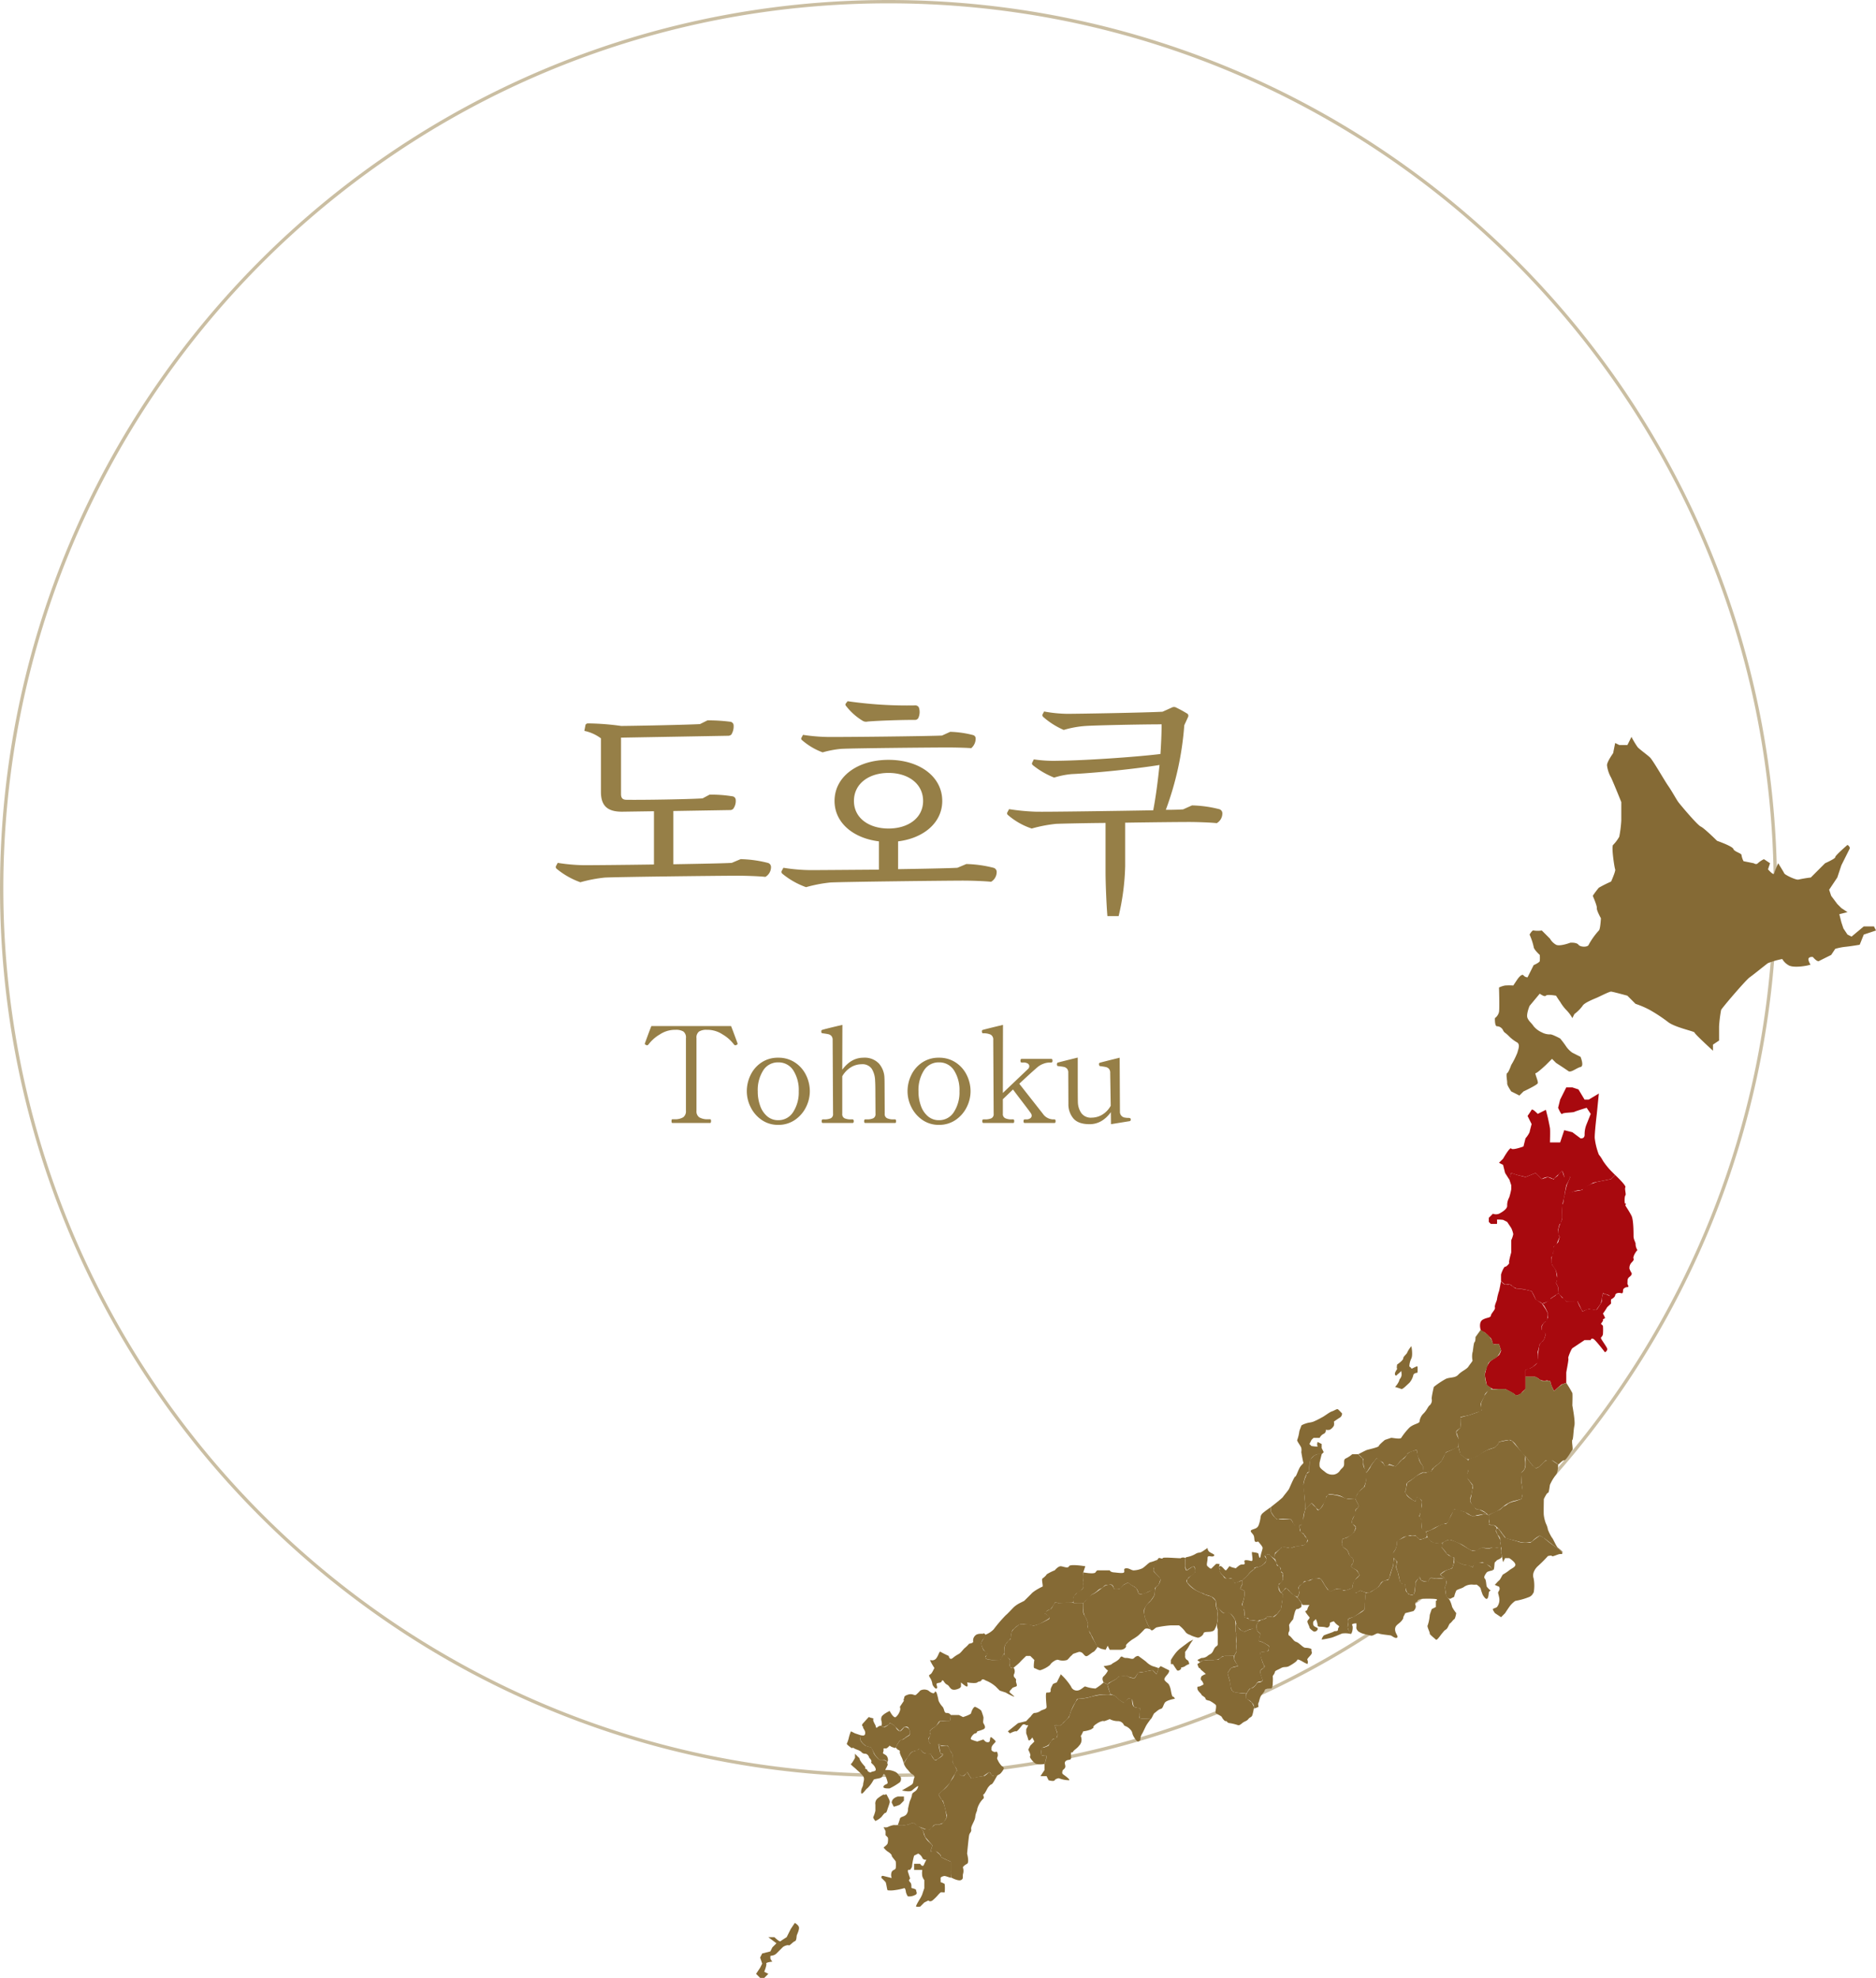 <svg xmlns="http://www.w3.org/2000/svg" xmlns:xlink="http://www.w3.org/1999/xlink" width="562.111" height="592.665" viewBox="0 0 562.111 592.665"><defs><clipPath id="a"><rect width="335.566" height="371.859" fill="none"/></clipPath></defs><g transform="translate(-114 -3223)"><g transform="translate(114 3223)"><path d="M266.229,1a267.193,267.193,0,0,0-53.454,5.388A263.77,263.77,0,0,0,117.937,46.3,266.006,266.006,0,0,0,21.843,162.99,263.888,263.888,0,0,0,6.388,212.775a267.826,267.826,0,0,0,0,106.908A263.77,263.77,0,0,0,46.3,414.52,266.006,266.006,0,0,0,162.99,510.615a263.888,263.888,0,0,0,49.785,15.454,267.826,267.826,0,0,0,106.908,0,263.77,263.77,0,0,0,94.837-39.908,266.006,266.006,0,0,0,96.095-116.694,263.888,263.888,0,0,0,15.454-49.785,267.826,267.826,0,0,0,0-106.908,263.77,263.77,0,0,0-39.908-94.837A266.005,266.005,0,0,0,369.467,21.843,263.888,263.888,0,0,0,319.682,6.388,267.193,267.193,0,0,0,266.229,1m0-1C413.262,0,532.457,119.195,532.457,266.229S413.262,532.457,266.229,532.457,0,413.262,0,266.229,119.195,0,266.229,0Z" transform="translate(0 0)" fill="#967f47" opacity="0.5"/></g><g transform="translate(340.546 3443.806)"><g clip-path="url(#a)"><path d="M263.281,98.306a24.01,24.01,0,0,0,1.832-3.664c.275-1.051.874-2.37,0-3.053a11.188,11.188,0,0,1-2.441-1.832c-1.314-1.349-1.386-.971-1.833-1.832a2.047,2.047,0,0,0-1.831-1.221c-.727-.025-.612-2.443-.612-2.443a3.172,3.172,0,0,0,1.221-1.832c.2-1.129,0-7.327,0-7.327a6.56,6.56,0,0,1,1.832-.611,16.874,16.874,0,0,1,2.443,0l1.221-1.831s1.277-1.863,1.832-1.222a1.65,1.65,0,0,0,1.222.611L270,68.387s1.74-.757,1.832-1.222a11.783,11.783,0,0,0,0-1.832S270,63.691,270,62.891a19.26,19.26,0,0,0-1.222-3.664s.837-1.466,1.222-1.222a8.078,8.078,0,0,0,2.443,0l2.443,2.443a4.855,4.855,0,0,0,1.831,1.832c1.16.58,4.274-.611,4.274-.611s1.85-.159,2.443.611,2.826.763,3.053,0a21.636,21.636,0,0,1,3.053-4.274c.44-.329.61-3.664.61-3.664s-1.313-2.332-1.221-3.053-1.221-3.664-1.221-3.664a24.378,24.378,0,0,1,1.832-2.443,38.95,38.95,0,0,1,3.663-1.832s1.442-3.205,1.222-3.664-1.2-6.9-.61-7.327a11.488,11.488,0,0,0,1.832-2.443,35.722,35.722,0,0,0,.61-4.884v-5.5s-2.137-5.343-3.054-7.327a9.828,9.828,0,0,1-1.221-3.664c-.079-1.008,1.833-3.664,1.833-3.664l.61-3.053,1.222.611h2.442L299.306,0a27.841,27.841,0,0,0,1.833,3.053c.555.641,2.735,2.2,3.663,3.053s4.3,6.827,5.5,8.548,2.411,4.018,3.053,4.885,5.685,6.869,6.716,7.327,4.885,4.274,4.885,4.274,4.6,1.594,4.884,2.442,2.486,1.277,2.442,1.832a5.551,5.551,0,0,0,.612,1.832l3.053.611s.769.544,1.221,0A7.646,7.646,0,0,1,339,36.636l1.831,1.221-.61,1.832s1.655,1.935,1.832,1.222,1.221-3.053,1.221-3.053,1.636,2.619,1.831,3.053,3.549,2.075,4.275,1.831a36.89,36.89,0,0,1,3.664-.61l4.273-4.274s3.139-1.392,3.053-1.832,3.664-3.664,3.664-3.664.934.567.611,1.221-2.443,4.885-2.443,4.885l-1.221,3.664-2.443,3.663.611,1.833,1.832,2.443L362.2,51.29l1.832,1.221-2.443.611.611,2.442.611,1.832,1.221,1.833,1.221.61,3.663-3.053h3.053l.61,1.221-3.664,1.222-1.221,3.053s-2.674.452-4.274.611a17.446,17.446,0,0,0-3.053.61l-1.221,1.832s-3.084,1.527-3.664,1.832-1.831-1.221-1.831-1.221-1.777-.238-1.222,1.221.788.984,0,1.222-4.7.916-6.105,0a5.05,5.05,0,0,1-1.833-1.832,24.965,24.965,0,0,0-4.274,1.221c-.678.464-4.354,3.474-5.5,4.274s-8.274,9.134-8.549,9.77a41.188,41.188,0,0,0-.61,4.884v4.274L323.73,92.2v1.832s-5.532-5.044-5.513-5.434-6.033-1.545-8.073-3.261A47.889,47.889,0,0,0,304.8,81.82a26.806,26.806,0,0,0-4.274-1.832l-2.443-2.443s-4.353-1.2-4.885-1.22-3.211,1.373-4.273,1.831-3.834,1.551-4.274,2.443a12.027,12.027,0,0,1-2.442,2.443l-.611,1.221a10.983,10.983,0,0,0-1.833-2.442,13,13,0,0,1-1.832-2.443c-.446-.574-1.221-1.833-1.221-1.833s-2.656-.487-3.054,0-1.831-.61-1.831-.61L268.777,80.6s-1.1,2.589-.61,3.664S269.418,85.769,270,86.7a6.757,6.757,0,0,0,2.443,1.832,5.09,5.09,0,0,0,2.443.611c.494-.164,3.052,1.221,3.052,1.221a27.738,27.738,0,0,1,1.832,2.443,7.673,7.673,0,0,0,1.833,1.832l2.443,1.221s1.172,2.8,0,3.053-2.888,1.808-3.664,1.222-3.663-2.443-3.663-2.443l-1.221-1.221-1.833,1.832s-2.638,2.491-3.053,2.442.867,2.5.612,3.053-4.275,2.442-4.275,2.442l-1.221,1.222-2.443-1.222s-1.287-1.837-1.22-2.442-.446-2.815,0-3.053,1.22-2.442,1.22-2.442" transform="translate(-37.012)" fill="#856a35" fill-rule="evenodd"/><path d="M261.045,143.951s2.064-3.658,2.442-3.053,3.664-.61,3.664-.61l.611-2.443a8.067,8.067,0,0,0,1.221-1.832c.074-.464.612-2.442.612-2.442l-1.222-2.443a21.662,21.662,0,0,0,1.222-1.832c.225-.47,1.831,1.221,1.831,1.221l2.442-1.221.611,2.443s.5,2.3.611,3.053,0,4.274,0,4.274h3.053l1.222-3.664,2.443.611,2.442,1.832s1.307.238,1.221-1.221a7.787,7.787,0,0,1,.612-3.053l1.22-3.053-1.22-1.832s-3.169.959-3.664,1.222-3.377.188-3.664.61-1.222-1.832-1.222-1.832l.61-2.443,1.832-3.663H281.8l1.831.611,1.832,3.053h1.222l3.053-1.832-.611,6.106s-.733,6.167-.611,7.327a20.086,20.086,0,0,0,1.222,4.884,10.053,10.053,0,0,1,1.221,1.832,21.7,21.7,0,0,0,2.442,3.053l1.222,1.221-1.222,1.221-3.053.611-2.291.458-3.627,2.246a5.748,5.748,0,0,0-2.019.349,17.67,17.67,0,0,1-2.943.889l.653-2.771,1.068-2.392s-1.9.516-1.832,0a4.519,4.519,0,0,0-.61-1.832l-2.648,2.474a4.515,4.515,0,0,0-1.627-.643,3.291,3.291,0,0,0-1.832.61l-1.832-1.832-3.053,1.222a11.215,11.215,0,0,0-1.744-.436,19.073,19.073,0,0,1-2.531-.786l-.551,2.011-1.282-2.011-.609-2.442-1.222-.611Z" transform="translate(-37.217 -17.558)" fill="#a8090e" fill-rule="evenodd"/><path d="M295.412,189.25l-1.832-.61-.61,3.053s-1.358,1.989-1.457,2.012a8.031,8.031,0,0,1-2.022-.327,7.529,7.529,0,0,0-2.016.758c.057-.045-.338-.543-.442-.8-.507-1.222-1.112-2.319-1.112-2.319a4.842,4.842,0,0,0-.888.063,7.364,7.364,0,0,1-2.443,0,13.315,13.315,0,0,1-1.22-1.221l-.611-.611-.436-.436-.174-2.006-.611-1.222a6.6,6.6,0,0,0,.326-2.249l-.326-1.415-1.221-1.832a3.949,3.949,0,0,1-.182-1.755c.1-.571.595-2.094.595-2.094s0-1.542.2-1.646a14.3,14.3,0,0,0,1.222-1.221l.469-1.607a2.759,2.759,0,0,1-.469-1.446,6.386,6.386,0,0,1,.61-2.442c.17-.587.5-.918.5-1.326a11.3,11.3,0,0,0,.087-1.548,7.928,7.928,0,0,0-.047-1.883c-.068-.277.011-1.18.213-1.18s.261-1.437.261-1.437a3.772,3.772,0,0,0,.212-1.175c0-.366.61-.61.61-.61l2.443-.612s2.644-.3,2.443-.61,2.593-1.606,2.593-1.606l1.742-.6,2.559-.511,1.654-.332,1.221-1.221s3.359,3.157,3.053,3.664.306,2.137,0,2.442-.305,2.748,0,2.443,0,.611,0,.611,1.221,1.831,1.831,3.053.612,4.988.612,6.105.714,1.936.611,2.443a3.677,3.677,0,0,0,.61,1.832c0-.2-.2,0-.61.611s-.813,1.527-.611,1.832-.1.714-.612,1.221a2.349,2.349,0,0,0-.61,1.832,6.744,6.744,0,0,0,.61,1.222c.105.2.2.611-.61,1.221s-.506,1.422-.611,1.832.715,1.222,0,1.222a1.535,1.535,0,0,0-1.22.61c-.2.2.1,1.423-.612,1.222s-1.728-.1-1.832.61-1.221,1.222-1.221,1.222Z" transform="translate(-39.834 -21.948)" fill="#a8090e" fill-rule="evenodd"/><path d="M257.481,164.622a2.529,2.529,0,0,0,1.832,0c.811-.409,2.546-1.422,2.443-2.442a4.782,4.782,0,0,1,.61-2.443,19.931,19.931,0,0,0,.61-2.443v-1.221l-.61-1.833.61-1.831,1.832.61,2.443.611,2.2-.88.853-.341,1.832,1.831,1.832-.61s2.033.916,1.832.61,1.118-.811,1.222-1.221,1.222-1.221,1.222-1.221l.61,1.832h1.832s-.321.765-.484,1.083c-.222.433-.738,1.36-.738,1.36l-.5,2.72-.111.943a13.4,13.4,0,0,0-.61,3.053v3.053s-.41,1.935-.612,1.832-.506,1.221-.61,1.831a6.973,6.973,0,0,0,.44,2.156,17.881,17.881,0,0,0-.8,1.89c0,.2-.666.943-.867.84s.306,1.221,0,1.221-.2,1.728-.61,1.832,0,2.443,0,2.443a9.51,9.51,0,0,1,1.221,1.832c0,.305.406,2.493.406,2.493l-.406,1.17.611,1.221.158,1.827-2.346,1.552a1.285,1.285,0,0,1-.572.8c-.643.327-2.229.912-2.126.711s-1.832-.916-1.832-1.221a18.1,18.1,0,0,0-1.22-2.443l-2.443-.611-1.952-.16a3.938,3.938,0,0,1-1.712-1.061c-.186-.315-1.833-.152-1.833-.152l-.609-.458-.612-.611V182.94c0-.409.917-2.546,1.221-2.442s1.424-1.02,1.223-1.222.61-3.053.61-3.053V172.56a7.507,7.507,0,0,0,.611-1.832,7.507,7.507,0,0,0-.611-1.832l-1.22-1.833-1.222-.61s-1.935-.2-1.832,0a4.745,4.745,0,0,1,0,1.222h-1.832l-.611-.612v-1.22Z" transform="translate(-36.706 -21.744)" fill="#a8090e" fill-rule="evenodd"/><path d="M275.049,203.089a2.472,2.472,0,0,0-1.087,2.476c.113.406,1.221,1.221,1.221,1.221l-.513,1.543s-.29.58-.491.684a2.205,2.205,0,0,0-1.02,1.549,31.726,31.726,0,0,0-.418,3.552c-.1.506.053,1.169-.458,1.678A6.1,6.1,0,0,1,270.625,217c-.458.229-1.395.1-1.547.774a12.763,12.763,0,0,0,0,1.832h2.874a5.375,5.375,0,0,1,1.013.556,2.143,2.143,0,0,0,1.252.589c1.12.177.966-.2,1.781.075.616.213.407-.28.6.572a7.636,7.636,0,0,0,.593,1.606l.437.875,2.237-1.966,1.427-.475v-3.053c0-.306.812-4.072.611-4.274s.916-2.852,1.222-3.053l1.832-1.221,1.831-1.222h1.832s.2-1.02,1.222,0,3.053,3.664,3.053,3.664.917-.507.611-1.222-1.832-2.748-1.832-3.053.507-.41.611-1.222a18.16,18.16,0,0,0,0-2.443l-.611-.61s.916-1.117.611-1.221.715-.306.61-.611a13.466,13.466,0,0,0-.61-1.221,18.57,18.57,0,0,0,1.221-1.832c-.1,0,1.221-1.118,1.221-1.222a4.644,4.644,0,0,1,0-1.221c.1-.409-.524-1.048-.524-1.048l-1.253-.563-.7-.06-.338,1.684a1.562,1.562,0,0,1-.242,1.208c-.41.611-1.055,1.678-1.221,1.832a1.5,1.5,0,0,1-1.221,0,3.223,3.223,0,0,0-1.832,0l-1.222.611-1-1.8-.557-1.318-3.331.064s-.7-1.086-1-.982-1.02-1.472-1.429-1.368a2.172,2.172,0,0,0-.853.659,13.277,13.277,0,0,0-1.6,1.08c-.317.511-1.979,1.45-2.285,1.248s.453.583.453.583a10.852,10.852,0,0,1,1.221,2.443,4.644,4.644,0,0,0,0,1.221Z" transform="translate(-38.534 -27.883)" fill="#a8090e" fill-rule="evenodd"/><path d="M253.376,204.938c-.1-.3-.609-2.338.611-3.053s2.34-.507,2.443-1.221,1.422-1.832,1.221-2.443.611-2.034.611-2.443a14.1,14.1,0,0,1,.609-2.443c.1-.2.611-3.053.611-3.053s.535.916,1.221,1.069a6.552,6.552,0,0,0,1.544.011l1.539,1.149,2.868.327,1.988.5,1.22,2.443L271.694,197l1.221,1.833.611,1.221s-.158,2.13-.462,2.233a3.738,3.738,0,0,0-1.37,1.43,4.148,4.148,0,0,0,0,1.222c0-.2,1.221,1.222,1.221,1.222l-.61,1.831-1.222,1.222s-.714,2.644-.61,2.443a10.738,10.738,0,0,1,0,1.832v1.221l-1.547,1.384-1.222.61c.124-.058-.9.039-.9.449v5.5s-1.221,1.019-1.221,1.221-1.727,1.02-1.832.611-3.053-1.832-3.053-1.832H257.04s-1.728-.916-1.832-1.222-.61-3.053-.61-3.053l.61-2.443.825-1.371a10.151,10.151,0,0,1,1.11-.87,12.034,12.034,0,0,0,1.764-1.223s.679-1.22.574-1.421-.611-1.832-.611-1.832H257.04a6.854,6.854,0,0,0-.61-1.832,9.931,9.931,0,0,1-1.008-.956l-.856-.738s-1.086-.443-1.19-.748" transform="translate(-36.266 -27.256)" fill="#a8090e" fill-rule="evenodd"/><path d="M246.081,235.992s1.518-.446,2.142-.561c.424-.075,3.014-1.036,2.813-.932s1.454-.637,1.454-.637a3.657,3.657,0,0,1,.039-2.74c.2-.382.878-1.845.878-1.845s.608-.759.765-1.041c.255-.457,1.066-1.069,1.066-.793,0,.2,2.448,0,2.448,0h1.826s2.31,1.071,2.443,1.223c.641.723,1.107.723,1.6.517a7.276,7.276,0,0,0,1.689-1.42l.371-.428v-3.553h3.053L270.5,225h2.443l.611,1.832.61,1.222,1.032-.906,1.449-1.141,1.182-.393a34.777,34.777,0,0,1,1.833,3.053c.1.41,0,3.462,0,3.663s.916,4.781.611,6.105-.306,3.969-.611,4.274.3,2.749,0,3.054-1.936,3.156-2.443,3.053-1.728,1.424-1.832,1.221a14.756,14.756,0,0,0-1.831-1.221h-1.833l-1.832,1.832-1.222.611a12.065,12.065,0,0,1-1.22-1.222c-.508-.61-1.833-2.44-1.833-2.44a13.312,13.312,0,0,1-1.221-1.223c-.41-.506-1.935-2.545-1.832-2.441l.005.005c.007-.005-1.152-1.325-1.836-1.228a14.742,14.742,0,0,0-3.054.611,2.792,2.792,0,0,1-1.832,1.832,10.1,10.1,0,0,0-3.663,1.832,10.678,10.678,0,0,1-2.441,1.223,6.773,6.773,0,0,1-1.619.31,11.627,11.627,0,0,1-2.043-1.533l-.611-2.443.075-2.288-.686-1.984,1.222-1.223.116-1.018Z" transform="translate(-35.073 -32.054)" fill="#856a35" fill-rule="evenodd"/><path d="M224.075,218.585s1.833-1.222,1.833-1.832,1.118-1.325,1.222-1.831a8.1,8.1,0,0,1,1.222-1.832s.507,2.545,0,3.663a5.769,5.769,0,0,0-.611,2.443c.1,0,.611.41.611.611s1.729-.917,1.833-.611a10.637,10.637,0,0,1,0,1.832s-1.02.1-1.222.61a5.5,5.5,0,0,1-1.222,2.444c-.812.714-2.034,2.033-2.443,1.831s-1.833-.611-1.833-.611a6.18,6.18,0,0,0,1.221-1.832c.1-.61.306-.506.612-1.22s-.1-2.034,0-1.833-1.223,1.221-1.223,1.221-.305.612-.61,0,.812-1.831.61-1.831,0-1.222,0-1.222" transform="translate(-32.001 -30.523)" fill="#856a35" fill-rule="evenodd"/><path d="M226.358,293.849a6.068,6.068,0,0,0,.678,2.609,1.828,1.828,0,0,0,1.833.611c.335-.006.66-3.292.611-3.663s1.374-1.612,1.222-1.833.367,1.093.611,1.221a17.462,17.462,0,0,0,1.932.424s.352-.649.512-1.034,1.833,0,1.833,0l2.848-.11s-1.806-.887-1.468-1.217a6.044,6.044,0,0,1,1.849-1.174c2.369-.679,1.555-.807,2.04-1.688a14.139,14.139,0,0,0,.09-2.147,4.319,4.319,0,0,1-2.086-1.043,15.292,15.292,0,0,0-1.44-1.781s.361-1.679.078-1.5c-.831.512-3.132-.327-3.132-.327l-1.271-1.373-2.19.75-.814-.6a1.025,1.025,0,0,0-1.222-.611,4.236,4.236,0,0,1-1.833,0l-2.443,1.222a.619.619,0,0,0-.612.611,6.394,6.394,0,0,1-.61,2.442c-.114.227-.672.886-.611,1.221s.012.968.244,1.206,1.037,1.164,1.037,1.164a3.535,3.535,0,0,0-.06,2.515c.519,1.166.738,3.212.932,3.516a1.2,1.2,0,0,0,1.444.591" transform="translate(-31.907 -40.01)" fill="#856a35" fill-rule="evenodd"/><path d="M250.284,265.411s-.916-1.116-.611-1.832.409-2.949.611-3.053,0-1.222,0-1.222l-1.644-2.038v-1.2l.422-1.038V253.2l.008-1.54,2.435-.9a34.77,34.77,0,0,1,3.053-1.833c.41-.1,2.1-.672,2.3-.775a9.288,9.288,0,0,0,.95-.857l.414-.81,3.053-.611.841.314,4.043,4.571a3.227,3.227,0,0,0-.077,1.455c.116,1.486-.015,2.208-.533,2.819-.146.173-.61.61-.61.61V258.7a24.042,24.042,0,0,1,.437,2.96,16.962,16.962,0,0,1-.437,1.924s-1.938.539-2.443.611a9.268,9.268,0,0,0-2.444,1.221c-.309.189-1.548,1.355-1.935,1.528a3.452,3.452,0,0,0-.506.3c-.507.306-2.422.936-2.443,1.221-.015.2-.531-.513-1.043-.87a5.35,5.35,0,0,0-2.621-.961c-.2,0-1.221-1.222-1.221-1.222" transform="translate(-35.615 -35.219)" fill="#856a35" fill-rule="evenodd"/><path d="M237.691,252.782a11.561,11.561,0,0,0,1.017-1.876c.307-.812.266-.912,1.518-1.395.814-.314,2.724-1.332,2.724-1.332l.385,1.54.4.912,2.227,1.678a14.793,14.793,0,0,1,0,3.053,5.57,5.57,0,0,0-.422,1.941,3.491,3.491,0,0,0,.724,1.193l.957,1.375a14.7,14.7,0,0,1-.362,2.71c-.17.423-.677,1.861-.063,2.569a8.015,8.015,0,0,1,1.3,1.59c.092.355.919.222.919.222l2.521,1.318s-2.724.41-3.132.514a2.264,2.264,0,0,1-1.833,0,8.858,8.858,0,0,0-2.441-1.222,9.137,9.137,0,0,1-2.441-.61,13.686,13.686,0,0,1-.876,1.751c-.305.409-.734,2.441-1.567,2.523a5.4,5.4,0,0,0-1.832.611,13.912,13.912,0,0,0-2.443,1.22,6.3,6.3,0,0,1-1.833.612s-1.325-.812-1.222-1.222-.187-1.956-.083-2.157-.5-.994-.5-1.1a28.835,28.835,0,0,1,.582-2.85c.2-.612-.2-1.528,0-1.832S230.7,263.3,230.7,263.3l-.744,1.243a3.207,3.207,0,0,1-1.089-.633,7.351,7.351,0,0,1-1.833-1.833,23.616,23.616,0,0,1,.611-3.052,17.116,17.116,0,0,0,2.443-1.832,10.682,10.682,0,0,1,2.444-1.222c-.2.1.811.139,1.014-.062a4.293,4.293,0,0,1,1.286-.373l.8-1.081,1.026-.811Z" transform="translate(-32.519 -35.549)" fill="#856a35" fill-rule="evenodd"/><path d="M272.743,264.4s-.1,4.579,0,4.884a10.84,10.84,0,0,0,.61,2.443,6.319,6.319,0,0,1,.611,1.832A13.774,13.774,0,0,0,275.186,276c.2,0,1.325,2.748,1.832,3.053a14.543,14.543,0,0,1,1.657,1.473L275.8,278.44l-2.857-2.248-1.417-.805a7.366,7.366,0,0,0-2.23,1.658c-.44.555-3.368.377-3.875.176s-4.378-1.02-4.275-1.222-.821-.995-1.221-1.832a10.5,10.5,0,0,0-1.831-1.832s-2.032-.2-1.832-.611a2.355,2.355,0,0,0,0-1.221v-1.222c0-.3,3.335-1.7,3.335-1.7s1.219-1.075.973-.894a4.9,4.9,0,0,0,1.459-.912,8.085,8.085,0,0,1,2.2-.754l1.8-.626.338-1.286,0-1.7a13,13,0,0,1-.335-2.515c0-1.116-.306-2.338,0-2.442a2.866,2.866,0,0,0,1.221-1.832c.074-.451,0-3.052,0-3.052s1.92,2.637,2.166,2.817a3.817,3.817,0,0,1,.887.845,4.217,4.217,0,0,0,1.648-1.035c.775-.834,1.405-1.407,1.711-1.407s1.422-.2,1.527,0a14.55,14.55,0,0,0,1.832,1.222s0,2.338-.611,3.052a15.09,15.09,0,0,0-1.832,3.054c-.1.409-.305,2.546-.611,2.443s-1.221,1.832-1.221,1.832" transform="translate(-36.704 -36.035)" fill="#856a35" fill-rule="evenodd"/><path d="M244.841,214.1c.1.2.3-2.851.609-3.053s.281-1.5.281-1.5l1.551-2.162a18.679,18.679,0,0,1,1.833,1.222,5.3,5.3,0,0,1,1.716,2.485c.2.683.507.632,1.093.567a6.236,6.236,0,0,1,.854,0l.61,1.832s-.811,2.033-1.831,2.443a9.919,9.919,0,0,0-1.832,1.221c0-.1-.781,2.025-.878,2.294a3.142,3.142,0,0,0-.2,2.123,7.586,7.586,0,0,0,.47,2.3c.35.334,1.851,1.169,1.546,1.065s-2.26,1.579-2.156,1.989-1.423,2.339-1.223,3.052.612,1.728,0,1.833-3.663,1.22-3.663,1.22-2.545.41-2.441.611a10.24,10.24,0,0,1,0,3.053c-.2.3-1.275.9-1.221,1.222a3.711,3.711,0,0,0,.611,1.831c.408.611,0,2.24,0,2.442s-.41.409-.611.611a32.143,32.143,0,0,1-3.053,1.222l-1.221,2.442s0,.306-1.222,1.222-1.729,1.325-1.833,1.831-2.645.715-2.443.611-.26-.854-.192-1.671a1.591,1.591,0,0,0-.2-.527,4.252,4.252,0,0,1-.832-1.466c-.305-.916-.61-1.02-.61-1.832s-.1-1.526-.612-1.221-2.24.611-2.443,1.221-1.367,1.389-1.833,1.832c-.9.855-1.451,1.959-1.832,1.833s-1.833-.812-1.833-.611c0,.235-1.222.846-1.222.611a6.826,6.826,0,0,0-.611-1.222l-1.222-.611-.611-.61-1.4,1.709-1.654,2.564a4.794,4.794,0,0,1-.61-1.221,6.471,6.471,0,0,1-.317-2.779l-.9-.883-.611-.612s1.936-1.019,2.443-1.221,3.562-.813,3.665-1.222,1.833-1.831,1.833-1.831l1.832-.611c.306-.1,2.645.507,3.054,0a19.485,19.485,0,0,1,2.443-3.053c1.222-1.118,2.95-1.222,3.053-1.832a3.863,3.863,0,0,1,1.223-2.443c1.02-1.02,1.325-2.137,1.833-2.443a2.034,2.034,0,0,0,.61-1.831c-.2-.2.611-3.663.611-3.663a24.152,24.152,0,0,1,3.664-2.443c1.222-.506,2.747-.2,3.664-1.221s2.545-1.63,3.051-2.443c.372-.6,1.277-1.618,1.222-1.832a5.937,5.937,0,0,1,0-2.442" transform="translate(-30.172 -29.706)" fill="#856a35" fill-rule="evenodd"/><path d="M234.5,276.819a19.307,19.307,0,0,0,2.758-1.222,13.242,13.242,0,0,1,2.443-1.221c.2.1.715.41,1.222-.61l1.22-2.443c.306-.611.2-1.325.611-1.221a17.935,17.935,0,0,1,3.34.876,5.908,5.908,0,0,0,1.967,1.129,9.348,9.348,0,0,0,2.749-.3c.224-.037,1.228-.435,1.43-.332l.893.459v2.443s-.132.444.778.444c1.221,0,1.8,1.016,1.562,1.233s-.308.662.1,1.376,1.277,2.214,1.074,2.52.347,1.552.146,1.755-2.421-.29-2.892-.092c-1.433.6-2.553-.452-3.573.36a2.47,2.47,0,0,1-2.694.343c-.714-.306-2.24-1.527-3.051-1.832s-2.826-1.218-3.053-1.222c-1.186-.016-2.033,1.02-1.832.611l-.823.507c.371-.031-1.925.18-2.842-.507a8.115,8.115,0,0,1-1.221-1.221s-.619-1.832-.314-1.832" transform="translate(-33.577 -38.688)" fill="#856a35" fill-rule="evenodd"/><path d="M274.168,285.089a41.44,41.44,0,0,1-3.053,3.053,4.646,4.646,0,0,0-1.221,1.833,2.765,2.765,0,0,0,0,1.831,11.985,11.985,0,0,1,0,4.274c-.2-.1-.1.611-1.222,1.222a20.61,20.61,0,0,1-4.274,1.221,6.943,6.943,0,0,0-1.831,1.833c-.715,1.02-1.223,1.832-1.223,1.832l-1.22,1.22-1.832-1.22s-.753-1.08-.611-1.222c.254-.254.812-.306,1.222-.61a3.517,3.517,0,0,0,.61-3.053c-.305-1.423-.409-1.118,0-1.833a1.089,1.089,0,0,0,0-1.22s-1.421-.508-1.221-.611.715-.813,1.221-1.223.916-1.63,1.222-1.831a13.681,13.681,0,0,0,1.832-1.221c.714-.611,2.033-1.02,1.831-1.832s-1.831-1.832-1.831-1.832h-1.223l-.609,1.221-.611-3.053c-.1-.508.26-1.5.058-1.393s-.334-2.619-.334-2.619l.112.478a2.713,2.713,0,0,0-.852-1.619l-.559-1.49.6-.547,2.191,2.916s2.832.9,3.573,1.023a3.443,3.443,0,0,0,1.965.374c1.019-.2,1.686.436,2.4-.175s2.442-1.833,2.442-1.833l1.221.611A26.632,26.632,0,0,0,276,282.036a21.442,21.442,0,0,1,2.443,1.832v.61h-.612c-.61,0-2.338.916-2.442.611s-1.222,0-1.222,0" transform="translate(-36.908 -39.631)" fill="#856a35" fill-rule="evenodd"/><path d="M240.075,281.652s1.579-1,2.239-.86a17.281,17.281,0,0,1,3.053,1.221c.4.257,1.824,1.1,2.036,1.232a17.513,17.513,0,0,0,1.55.851c.461.233.961-.129,1.3-.251a3.145,3.145,0,0,0,1.22-.611c.233-.293,2.291.519,3.054,0a2.064,2.064,0,0,1,1.832,0h1.22a8.311,8.311,0,0,0,.237,2.4c.287.623-1.457,1.263-1.457,1.263a3.433,3.433,0,0,1-.611.611c-.232.135-.092,2.555-.611,2.316s-.422-.93-1.4-1.406a17.82,17.82,0,0,1-1.654-.91s-2.491.2-2.443,0,.058.654-.228.91-.027.72-.993.311-.891-.135-2.442-.61-2.325-1.283-2.441-1.832-.422.11-1.221-.611-.881-.308-1.187-.97a7.079,7.079,0,0,0-1.256-1.473Z" transform="translate(-34.359 -40.219)" fill="#856a35" fill-rule="evenodd"/><path d="M242.846,290.222l.611-1.832-.138-1.45s.366,1.247,2.808,2.163a15.675,15.675,0,0,0,1.639.2l1.253.586.541-1.5a11.912,11.912,0,0,1,2.065.135c.231.135.848-.282,1.6.476l1.229.978.6.853s-1.575.281-1.832.611-1.08,1.428-.61,1.831.415,2.022.61,2.443a6.044,6.044,0,0,0,1.222,1.221.647.647,0,0,0-.611.611c-.079.6-.135,1.71-.611,1.832S252,298.16,252,298.16a17.722,17.722,0,0,1-.612-1.832c-.1-.524-1.22-1.221-1.22-1.221a5.749,5.749,0,0,1-1.221,0,4.088,4.088,0,0,0-2.443.61c-.592.538-2.161.787-2.441,1.221a9.252,9.252,0,0,0-.61,1.833l-1.221.61s-1.2-.207-1.222-1.221-.562-2.181-.085-2.939a1.245,1.245,0,0,0,.085-1.337s-.331-.9-.752-1.01-.933-.825-.933-.825l1.685-1.217Z" transform="translate(-34.281 -41.101)" fill="#856a35" fill-rule="evenodd"/><path d="M212.255,256.145s1.277-1.551,1.222-1.832a14.627,14.627,0,0,1,1.833-2.442s2.121,1.414,2.26,1.987c.23.95,1.126-.283,1.982.122a7.115,7.115,0,0,0,1.4.329l1.917-2.026a3.032,3.032,0,0,0,1.345-1.289c.488-1.121,2.449-1.445,2.449-1.445s.846-.489.8.233a6.057,6.057,0,0,0,.429,2.086,3.894,3.894,0,0,0,.862,1.834c.58.44.416,1.428.611,1.831s.475.757,0,.611-1.916.848-2.616,1.423c-1.152.945-1.785,1.162-2.27,1.63-.445.428-.179.979-.473,2.042s-.088.791.18,1.481,1.732,1.547,1.732,1.547,1.163.675,1,.425.228-1.023.612-1.221c.51-.265,1.221,1.221,1.221,1.221v2.442s-.348,1.2-.611,1.832.437.2.528,1.506c.105,1.546.1,2.319.1,2.319l1.329,1.06.176.77a.805.805,0,0,1-.467,1.157c-1.057.353-1.51.728-2.279-.1s-.551-.794-1.223-.612-.653-.121-1.222,0-1.23.311-1.23.311,0-.232-1.386.693c-1.267.846-1.049.829-1.049.829a5.044,5.044,0,0,1-.61,2.442c-.763,1.12-.453.536-.391,1.823a10,10,0,0,1-.371,3.4,21.535,21.535,0,0,0-.87,2.763c-.226.992-.247.773-1.959,1.422-.9.341-.761,1.173-1.7,1.9-.825.643-1.775,1.048-2.3,1.446-.6.452-2.54-.538-2.791-.55s-.739.452-1.221.611-1.2-1.491-1.2-1.491a5.927,5.927,0,0,1,.587-2.174c1.826-1.824,1.819-1.13.936-2.82-.3-.583-2.261-.917-1.8-1.667s.942-1.389.255-2.229c-.293-.357-.644-.207-1.035-1.325s-.443-1.1-1.409-1.727a1.46,1.46,0,0,1-.631-1.646,2.142,2.142,0,0,1,.145-.845c.207-.485.512-.18,1.414-.641a15.246,15.246,0,0,0,1.952-1.477s.76-1.14.634-1.63c-.075-.29-.805-.771-.805-.771s-.315.141-.381-.8c-.042-.577.374-.908.728-1.959s.311-1.606.611-1.832.806-.757.61-1.221-.61-1.221-.61-1.221l-.392-.792,1-1.905,1.833-1.577a12.481,12.481,0,0,0,.434-1.768c.049-.448.176-2.506.176-2.506" transform="translate(-29.342 -35.722)" fill="#856a35" fill-rule="evenodd"/><path d="M193.221,254.514l.075-1.679s.085-.381,1.147-1.373a2.778,2.778,0,0,1,2.443-.611l-.611,2.442a4.718,4.718,0,0,0,0,1.222c.092.617,1.332,1.368,1.833,1.832a3.362,3.362,0,0,0,2.443.61,2.7,2.7,0,0,0,1.833-1.221c.483-.721,1.179-.928,1.222-1.832s-.165-1.527.611-1.831a8.572,8.572,0,0,0,1.833-1.222h1.833a6.737,6.737,0,0,0,1.222,1.222c.284.155.245,1.348.245,1.348a2.45,2.45,0,0,0,.365,1.7,2.7,2.7,0,0,1,.611,1.832,7.637,7.637,0,0,1-.853,3.873,7.276,7.276,0,0,0-2.035,2.214c-.256.8-.33,1.326-1.387,1.241s-2.019.038-2.648-.445a4.688,4.688,0,0,0-2.239-.777c-.757-.1-2.1-.448-2.255-.093s-.573.374-.635.673a9.2,9.2,0,0,1-1.668,3.372c-.563.665-.747.7-1.55-.288a8.485,8.485,0,0,0-1.222-1.222S192,267.563,192,267.336s-.13-2.379-.152-2.636c-.182-2.239-.568-4.063-.458-4.691s.408-1.708.408-1.708a7.244,7.244,0,0,0,.57-1.576l.841-.646Z" transform="translate(-27.412 -35.922)" fill="#856a35" fill-rule="evenodd"/><path d="M205.874,287.633c.7,1.043,1.214,1.429.566,1.882a4.059,4.059,0,0,0-.992,1.094,4.269,4.269,0,0,0-.785,2.008c-.093.637-.17.374-1,.726-1.293.548-.924.386-1.843.305-.578-.05-.338-.505-1.486-.469s-2.1,1.151-2.486.8a9.358,9.358,0,0,1-1.178-1.413c-.617-.805-1.142-2.283-1.833-2.443a7.5,7.5,0,0,0-3.281.6c-.612.362-1.325-.044-1.6.618-.249.587-1.632.919-1.416,1.757.5,1.931-.416,2.516-.416,2.516a5.483,5.483,0,0,1-1.223-.61,4.961,4.961,0,0,1-1.222-1.222s-.947-1.092-1.221-.61a6.492,6.492,0,0,1-1.222,1.221s-1.044-1.795-.61-2.443,1.337-1.227,1.221-1.832.164-1.118-.014-1.509-.646-.422-.6-.933a1.239,1.239,0,0,0-.239-.857,2.979,2.979,0,0,1-.982-.975c-.189-.476-.611-1.833-.611-1.833a1.556,1.556,0,0,1,.236-1.454c.236-.233.374-.377.985-.988.729-.73.661-.969,1.949-.817s1.306.386,2.116.088a6.331,6.331,0,0,1,2.041-.493c1.161-.128,1.607-.2,1.833-.61s.887-.568.612-1.221a11.452,11.452,0,0,0-1.222-1.833s-1.223-.61-.959-.721-.477-1.648-.264-1.721.728-.254.728-.254.665-1.211.494-1.577a13.437,13.437,0,0,1,.61-3.054l1.833-1.831a7.979,7.979,0,0,0,1.222,1.221c.43.35.458,1.4,1.222.61a3.574,3.574,0,0,0,1.221-1.831,7.088,7.088,0,0,1,1.223-2.443c.336-.317,1.832,0,1.832,0a11.721,11.721,0,0,1,2.443.612,8.519,8.519,0,0,0,1.833.61,6.977,6.977,0,0,0,2.052-.181l1.155,2.242-.441.753a.752.752,0,0,0-.6.823,2.07,2.07,0,0,1-.464,1.606c-.437.672-.77,1.655-.477,2.083a8.042,8.042,0,0,0,1.069,1.088l-.458,1.354A3.313,3.313,0,0,1,204,277.3a7.478,7.478,0,0,1-2.315.966l-.129.867a1.793,1.793,0,0,0,.611,1.832c.494.38.941.5,1.222,1.222a2.769,2.769,0,0,0,1.024,1.618,1.279,1.279,0,0,1,.3,1.841s-.817.9-.1,1.211Z" transform="translate(-25.971 -37.951)" fill="#856a35" fill-rule="evenodd"/><path d="M179.988,264.482s3.443-2.681,3.663-3.052,1.649-2.052,1.832-2.443,1.577-3.688,1.833-3.664.624-1.216,1.221-2.443,1.393-1.429,1.223-1.831-.612-3.054-.612-3.054a3.513,3.513,0,0,0,0-1.221c-.122-.611-1.423-2.149-1.22-2.443a11.3,11.3,0,0,0,.608-2.441c.044-.428.734-2,.612-1.833-.025.039-.042.05-.05.044s.2-.293,1.271-.653c1.345-.452,1.3-.214,2.444-.61a24.1,24.1,0,0,0,2.443-1.222c.715-.3,2.252-1.576,3.053-1.832s1.521-.85,1.833-.612,1.222,1.223,1.222,1.223a1.464,1.464,0,0,1-.611,1.221c-.636.371-1.833,1.222-1.833,1.222a3.193,3.193,0,0,1,0,1.219,3.151,3.151,0,0,1-1.221,1.222,2.6,2.6,0,0,1-1.222,0,1.088,1.088,0,0,1-.612,1.223,2.631,2.631,0,0,0-1.221,1.221h-1.832l-.612.609-.61,1.223.61.609s2.138.336,1.833,0,0-1.221,0-1.221l1.223.612v1.22l.609,1.221-.609.611h-1.223a3.341,3.341,0,0,0-1.833,1.223,3.2,3.2,0,0,0-.61,1.83,15.107,15.107,0,0,0-.015,2.177l-.6.266a9.481,9.481,0,0,0-1.221,3.664c.164.5.609,6.717.609,6.717a3.975,3.975,0,0,1-.105.989,7.14,7.14,0,0,0-.524,2.4,5.594,5.594,0,0,1,0,1.686l-1.2.421s-1.349.532-1.832-.611a4.3,4.3,0,0,0-.61-1.221s-3.761-.3-3.664,0-.743-.039-1.223-.611a16.009,16.009,0,0,1-1.22-1.832Z" transform="translate(-25.781 -33.678)" fill="#856a35" fill-rule="evenodd"/><path d="M211.936,301.276c.012.87.241-3.6.51-3.607A3.281,3.281,0,0,0,214.38,297c.209-.141,1.832-1.221,1.832-1.221s1.009-1.734,1.833-1.833,1.057-.115,1.222-.61a16.851,16.851,0,0,0,.611-1.832,16.87,16.87,0,0,1,.611-1.832s.227-2.518.459-2.28.837.931.667,1.474c-.474,1.5.145,1.888.328,2.664s.446,2,.522,2.261a1.785,1.785,0,0,0,.772,1.142c.451.168.825-.241.918.235s.051,2.057.429,2.216.129.551.882.765c.612.174.723.4,1.264-.159.458-.478.478-3.431.478-3.431l1.222-1.833a1.633,1.633,0,0,0,.611,1.221c.58.355.782.213,1.622.368.494.093.553-.709.822-.978s1.606.043,1.833,0a9.611,9.611,0,0,0,1.832,0,2.672,2.672,0,0,1,1.016-.11s.565,1.466.206,1.941a1.579,1.579,0,0,0-.26,1.251c.024.372.287,2.025.287,2.025l.516.719s.679.28,1.289,2.724a11.669,11.669,0,0,0,1.221,1.831s-.268,1.661-.61,1.832-.873,1.038-1.221,1.221-.635,1.466-1.221,1.832-.624.507-1.222,1.222-1.5,2.167-1.832,1.831-1.992-1.648-1.833-1.831-.929-2.126-.611-2.443a12.337,12.337,0,0,0,.611-3.054c.043-.286.61-1.831.61-1.831l1.223-.61v-1.833s1.123-.506-.612-.61-3.664,0-3.664,0-1.234.207-1.222.61-1.008.246-.611,1.222-.611,1.832-.611,1.832l-2.443.611-.612,1.221s.2.317-.61,1.221-1.845,1.179-1.833,2.443,1.1,2.052.61,2.443-1.5-.487-1.832-.611-2.962-.317-3.665-.61-1.606.842-2.443.61-1.919-.428-2.444-.61a7.984,7.984,0,0,1-1.222-.611s-.69-.629-.611-1.221a5.439,5.439,0,0,0,0-1.222s-1.624.031-1.222.611-.181,3.169-.61,2.443a9.6,9.6,0,0,1-.772-1.756l.3-2.7a9.733,9.733,0,0,0,2.306-1.039c1.552-.87,2.455-1.471,2.443-1.831s0-1.451,0-1.222" transform="translate(-29.635 -41.164)" fill="#856a35" fill-rule="evenodd"/><path d="M191.08,302.257s-.293.092-.611-.611-1.5-1.9-1.221-1.831.609-.917.609-1.222-.338-1.69.037-1.973a12.7,12.7,0,0,1,1.186-1.079,3.311,3.311,0,0,1,1.833-.612c.134.074,1.2-.621,1.221-.61s.922-.2,1.222,0,.819-.113,1.155.4,1.819,3.162,2.058,3.034.3.743,1.063.23a4.911,4.911,0,0,1,2.443-.61c.489,0,.893.641,1.222.61a10.54,10.54,0,0,0,2.467-.88c.28-.244.929,1.7,1.2,1.491a2.782,2.782,0,0,1,1.221-.611,6.729,6.729,0,0,1,1.732.667l-.162.369c-.137,1.57-.1,1.2-.137,1.57-.139,1.523-.093,1.6-.222,3.014-.012.125-.813.552-1.186.852-.822.661-1.353.907-1.762,1.225s-1.951.5-1.927.851a3.354,3.354,0,0,1,0,1.221,2.653,2.653,0,0,0,0,1.832c.311.482.735,1.343.735,1.343a7.021,7.021,0,0,0-2.568-.121c-.653.274-2.266.959-3.054,1.221a30.222,30.222,0,0,1-3.054.61,2.641,2.641,0,0,1,.61-1.221c.4-.287,2.859-.995,3.054-1.221s1.235.116,1.222-.611.739-.751,0-1.221a4.572,4.572,0,0,1-1.222-1.222s-1.331.323-1.221.611-.141,1.576-1.222,1.222-2.455.048-2.443-.611-.507-2.039-.611-1.832a3.273,3.273,0,0,1-.611.61,1.43,1.43,0,0,0,0,1.222c.312.642,1.5.543,1.222,1.221a1.022,1.022,0,0,1-1.222.611c-.122-.129-1.167-.769-1.221-1.221s-.685-1.429-.611-1.833.862-.927.611-1.221-1.417-1.678-1.223-1.832.5-.055.612-.61a3.927,3.927,0,0,1,.611-1.222Z" transform="translate(-27.102 -42.146)" fill="#856a35" fill-rule="evenodd"/><path d="M185.46,307.037s-1.282,1.478-1.222,1.832.226,1.527,0,1.832-.3,1.074,0,1.221.452.317,1.222,1.221.862.427,1.833,1.222,1.392,1.215,1.833,1.222,2.016.152,1.832.611.331.585,0,1.22-1.484,1.484-1.221,1.832a1.46,1.46,0,0,1,0,1.222c-.074-.049-.776-.349-1.222-.611s-1.722-1.056-1.832-.611-1.54,1.337-2.444,1.832-1.471.05-2.442.611-1.777.72-1.832,1.222-.685,1.074-.611,1.221a11.558,11.558,0,0,1,0,1.832c-.024.244.061,1.875-.611,1.833s-1.789.152-1.832.61-.854,1.031-1.221,1.831-.422,1.606-.611,1.833,0,1.22,0,1.22a12.083,12.083,0,0,1-1.221.478c-.286.013.228-.776-.771-1.779-1.156-1.16-1.558-.931-1.672-1.141-.256-.475.006-.751,0-1.221a4.2,4.2,0,0,1,1.222-1.831c.591-.4.381.171,1.221-.613.7-.65.69-1.225,1.221-1.22s1.283-.312,1.222-.611-1.063-2.766-.611-3.053,1.41-1,1.221-1.222a4.075,4.075,0,0,1-.61-1.221,15.562,15.562,0,0,1-.611-1.832c-.064-.476-.114-1.438.21-1.3s2.434.021,2.233-.533.4-.874,0-1.222a17.014,17.014,0,0,0-2.025-1.144c-.342-.2-1.272-.1-1.028-.689.858-2.083.266-1.909.611-1.831-.268-.061-1.2-.882-1.088-1.09.129-.246-.22-.8-.134-1.353a2.639,2.639,0,0,1,1.3-1.552,13.44,13.44,0,0,0,1.577-.535c.143-.1-.374-.923,1.864-.387.84.2,2.359-2.131,2.359-2.131a2.523,2.523,0,0,0,.346-.995,14.209,14.209,0,0,1,.278-1.683,11.9,11.9,0,0,1,.216-1.876c.062.049-.192-.493-.467-.553s1.33-1.395,1.33-1.395l.358.117,1.432,1.526s.242.016,1.076.687c.979.788,1,.937,1,.937s.6.861.768,1.123,0,1.223,0,1.223-.965.731-1.221.61-.434.281-.611.61a22.748,22.748,0,0,0-.612,2.443" transform="translate(-24.537 -42.651)" fill="#856a35" fill-rule="evenodd"/><path d="M174.348,272.444a1.882,1.882,0,0,1,.611-1.221c.592-.549,2.442-1.832,2.442-1.832a3.66,3.66,0,0,0,0,1.221,5.536,5.536,0,0,0,1.222,1.832c.8.877.817.556,1.832.612s2.442,0,2.442,0a.727.727,0,0,1,.879.458,5.284,5.284,0,0,0,.954,1.372h1.221l.263,1.721,1.225,1.066a1.954,1.954,0,0,0,.65.928c.422.244.2.98.2.98a1.338,1.338,0,0,1-1.053,1.206,25.233,25.233,0,0,1-2.819.446s-1.019.62-1.52.37-2.3-.33-2.442,0-1.485,1.185-1.222,1.221c.043.006.055.006.055,0s-.518-.079-.665.61c-.171.818.436,2.57.093,1.676-.125-.327-1.711-1.191-1.791-1.563s-1.356.5-1.356.5.731.978.611,1.221a4.3,4.3,0,0,1-1.832,1.832c-.892.4-1.96.239-1.832.611s-.189.268-.611.611a6.1,6.1,0,0,0-1.221,1.221,6.079,6.079,0,0,1-1.222,1.221c-.415.337-.727.86-.85.671s-1.94,1.088-2.2.552-.323-1.442-1.221-1.223-1.221,0-1.221,0l-1.222-1.221s-.921-1-.7-1.423c.254-.483-.434-.61.091-1.02s1.508,1.344,1.832,1.222,1.074-1.508,1.221-1.222,1.832.611,1.832.611-.458.262.611-.611,1.319-.348,1.831-.61-.568-1.253.611-1.222,1.673.55,1.832,0-.391-2.594,0-2.442,1.765.141,1.832.61.343,1.911.611.611.6-1.959.611-2.442-1.056-1.552-1.222-1.832-1.117.567-1.221-.611-.189-1.325-.611-1.832-.854-.892,0-1.222,1.417-.372,1.832-1.221a9.95,9.95,0,0,0,.611-2.443" transform="translate(-23.195 -38.587)" fill="#856a35" fill-rule="evenodd"/><path d="M169.908,301.047c.08-.4.446-1.465.61-2.442a5.73,5.73,0,0,0,0-1.833l-1.221-.61.611-1.222a6.081,6.081,0,0,1,0-1.222c.08-.273,1.2-.991,1.832-1.832a8.469,8.469,0,0,1,1.832-1.6s-.144-.378,1.179-.633a3.806,3.806,0,0,0,1.617-.871,1.661,1.661,0,0,0,.409-2.432c-.163-.258,1.07-.566,1.07-.566s1.706,1.6,1.832,1.832c.253.476.58.672.61,1.222s.031.323.611.61.725,1.822.725,1.822.673.338.5.619,0,1.222,0,1.222a1.728,1.728,0,0,1-.61,1.222c-.611.512-.6.113-.714,1.028a2.326,2.326,0,0,0,.714,2.025c.317.128.787.226.61,1.222s-.61,3.663-.61,3.663L180.4,303.7l-1.334,1.008s-1.667-.457-1.832,0-1.507.814-1.507.814a2.617,2.617,0,0,0-1.14.329c-.116.088-1.193-.261-1.7-.164a1.05,1.05,0,0,1-1.2-.7s-.982-.039-1.165-.277.33-.472.116-1.346a5.389,5.389,0,0,1-.116-1.706s-.69-.208-.61-.612" transform="translate(-24.25 -40.935)" fill="#856a35" fill-rule="evenodd"/><path d="M150.531,293.218s.273-.255.878-.932,1.845-.991,1.692-1.926-.2-1.347-.868-1.059a12.151,12.151,0,0,0-1.783,1.115l-.4-1.276a12.892,12.892,0,0,0,.045-2.107c-.116.03-.2-.471.464-.641a8.057,8.057,0,0,0,2.544-.916c.892-.574,1.265-.3,1.832-.611s1.833-1.221,1.833-1.221a1.447,1.447,0,0,0,.61,1.221c.678.5,1.881.78,1.221,1.221s-1.844-.5-1.831.61-.476,2.041,0,2.443.921.934,1.22.61.984-.959,1.222-1.221,1.222,0,1.222,0a1.556,1.556,0,0,0-.135,1.079,2.728,2.728,0,0,0,.892,2.121c.475.489.413.871,1.074,1.074a5.358,5.358,0,0,0,1.832,0c.348-.011.763,1.354.763,1.354l2.29-.745-.011,1.071-.6,1.373,1.221.61a6.736,6.736,0,0,1,.039,1.556,9.176,9.176,0,0,1-.751,2.566c-.026.559.362.281.712.764.224.307-.28.67,0,1.221a3.822,3.822,0,0,1,0,1.831,4.335,4.335,0,0,1,1.3.535c1.324.787-.145.129.391.379l2.929.281a2.466,2.466,0,0,0-.954,1.247c-.134.69.654,1.752-.61,1.221s-2.521.709-3.053.611a1.78,1.78,0,0,1-1.221-.611c-.354-.416-.928-.458-1.221-1.832a4.744,4.744,0,0,0-1.221-2.443,1.448,1.448,0,0,0-.924-.581,5.326,5.326,0,0,1-1.519-.029c-.464-.147-1.817-1.737-2.213-1.985-.294-.183.048-1.122-.229-1.679a2.371,2.371,0,0,0-1.222-1.221,6.734,6.734,0,0,0-1.831-.61c-.3-.017-.153-.2-.875-.464a10.137,10.137,0,0,1-1.8-.762,11.519,11.519,0,0,1-2.908-2.565Z" transform="translate(-21.488 -40.629)" fill="#856a35" fill-rule="evenodd"/><path d="M167.452,316.119s.042-.305.086-.745a7.684,7.684,0,0,0-.086-2.307,5.92,5.92,0,0,1-.094-2.235l.094-.818a3.8,3.8,0,0,0,1.46,2.067c1.307.662,1.223.346,1.884.069a8.131,8.131,0,0,1,1.337-.428s1.39-.1,1.558.257a1.356,1.356,0,0,0,.285.484c.539.6.8.606.8.606l-.567,2.2s.09.1.62.212a8.149,8.149,0,0,1,2.508,1.419l-.118,1.058a1.288,1.288,0,0,1-1.222.611c-.838.021-1.258-.464-1.221.61a10.355,10.355,0,0,0,.412,1.892,5.935,5.935,0,0,0,.638,1.527.608.608,0,0,1-.117.757c-.359.3-1.084.556-1.047,1.13s.71,2.235.725,2.631c.019.535-1.3.087-1.7.79a3.325,3.325,0,0,1-1.967,1.654c-.424.068-1.126,1.486-1.126,1.486l-3.149-.266s-.99-.213-1.221-.611a7.8,7.8,0,0,1-.611-2.442c-.2-1.319-.9-2.764-.611-3.053.63-.631.716-1.256,1.166-1.37,1.16-.294,1.887-.463,1.887-.463s-1.307-1.947-1.222-2.442.245-1.047.245-1.047a3.723,3.723,0,0,0,.537-.955,14.262,14.262,0,0,0-.171-2.272" transform="translate(-23.626 -44.406)" fill="#856a35" fill-rule="evenodd"/><path d="M155.552,319.543a2.737,2.737,0,0,0,1.832-.611c.825-.7,1.215-.415,1.832-1.831s1.246-.856,1.222-1.833.024-1.82,0-2.443,0-1.832,0-1.832a4.044,4.044,0,0,1-.185-1.919,4.639,4.639,0,0,0,.185-1.744c-.055-.354.078-.935-.014-1.621a4.672,4.672,0,0,0-.527-1.636l.541.2s1.361,1.891,1.831,1.831a17.979,17.979,0,0,1,1.833,0,8.165,8.165,0,0,1,1.5,1.959,11.11,11.11,0,0,1,.2,2.215,5.318,5.318,0,0,0,.046,1.552,2.233,2.233,0,0,1,.208,1.321c-.062.887-.148,1.7-.123,2.112s.17,2.272.17,2.272l-.781,1.391s-2.172-.013-2.443,0a6.734,6.734,0,0,0-1.067.153s-1.133,1-1.6.99c-.315-.011-1.387.137-1.387.137a8.83,8.83,0,0,1-1.752-.012,2.429,2.429,0,0,0-1.791.536c-.244.141-.955-.584-.955-.584Z" transform="translate(-22.106 -43.555)" fill="#856a35" fill-rule="evenodd"/><path d="M157.993,334.834a9.6,9.6,0,0,1,1.832,1.221c.354.434-.238,2.126,0,2.444s1.684.849,1.831,1.221.9,1.373,1.222,1.221.263.562,1.222.61a14.523,14.523,0,0,1,2.442.611c.256.017.446.038,1.222-.611s1.264-.518,1.832-1.22.946-.465,1.221-1.222a16.37,16.37,0,0,0,.5-2.425l-.656-1.318-1.735-1.284.044-1.424s-3.51-.093-4.132-.732a1.534,1.534,0,0,1-.415-.925l-.353-1.859-.476-1.742-.212-1a4.663,4.663,0,0,0,.753-1.056c.4-.709,2.413-.891,2.413-.891a9.625,9.625,0,0,0-.554-.884c-1.049-1.425-.667-2.169-.667-2.169l-2.139-.088a3.507,3.507,0,0,0-2.585,1.266,3.86,3.86,0,0,0-1.381.043,17.963,17.963,0,0,1-3.053,0l-1.832,1.222s.36,1.282.61,1.221.158.238.611.611,1.527,1.258,1.221,1.221-1.221.611-1.221.611-.452.885,0,1.221a2.312,2.312,0,0,1,.611,1.221,6.855,6.855,0,0,1-1.222.61c-.446.129-.659-.182-.61.613s1.233,1.593,1.221,1.831,1.295.812,1.221,1.221,1.222.611,1.222.611" transform="translate(-22.105 -46.025)" fill="#856a35" fill-rule="evenodd"/><path d="M173.347,297.08s2-1.3,1.832-1.832,0-.612,0-.612a2.635,2.635,0,0,1,0-1.221c.183-.329,1.1-.311,1.222-.611a1.873,1.873,0,0,1,.61-.61s.953-.134,1.222.61.256,1.118.61,1.222.867.709.611,1.222.079,1-.611,1.221a5.565,5.565,0,0,0-1.832,1.221c-.25.275-1.026.775-1.221,1.222a5.435,5.435,0,0,1-1.222,1.221h-1.221v1.221l-.61,1.833-.611-.61L172,300.633l.739-2.333Z" transform="translate(-24.637 -41.852)" fill="#856a35" fill-rule="evenodd"/><path d="M138.845,289.01a11.954,11.954,0,0,1,1.221-1.832c.275-.171,1.24.4,1.222,0s5.556.17,5.494,0,1.105-.293,1.222,0a17.185,17.185,0,0,1,0,2.442c0,.4.177,1.576.611,1.222s1.832-1.222,1.832-1.222a1.544,1.544,0,0,1,.61,1.222,1.166,1.166,0,0,1-.61,1.221c-.7.512-1.505.854-1.535,1.19s-.962.392-.3,1.253a6.758,6.758,0,0,0,1.832,1.832,10.79,10.79,0,0,0,1.822,1c.607.2,1.334.619,1.841.832s1.532.428,1.831.611a6.073,6.073,0,0,1,1.222,1.22c.238.355-.006.7,0,1.222a7.5,7.5,0,0,0,.611,1.832,11.552,11.552,0,0,0,0,1.832,7.593,7.593,0,0,1-.611,3.053c-.342.543-.244.97-1.222,1.221s-2.283-.073-2.442.611-1.416,1.411-1.832,1.221a11.373,11.373,0,0,1-1.832-.611c-.323-.274-1.251-.311-1.832-1.221a8.751,8.751,0,0,0-1.832-1.832h-2.443a30.06,30.06,0,0,0-4.274.611c-.739.311-1.3,1.374-1.831.61a17.4,17.4,0,0,1-1.222-2.443,5.925,5.925,0,0,1-.665-2.725,3.559,3.559,0,0,1,1.276-2.77,6.585,6.585,0,0,0,1.832-2.442c.167-.864,0-1.523.352-2.17.26-.47.7-.527,1-1.146.34-.724.727-1.314-.128-2.18-.771-.781-1.659-1.632-1.555-1.987s.334-1.676.334-1.676" transform="translate(-19.442 -41.11)" fill="#856a35" fill-rule="evenodd"/><path d="M145.066,321.82a19.209,19.209,0,0,1,1.222-1.832,8.954,8.954,0,0,1,1.831-1.831c.757-.575,2.443-1.833,2.443-1.833l1.222-.61a12.04,12.04,0,0,0-1.222,1.833,12.011,12.011,0,0,1-1.221,1.832V320.6a1.193,1.193,0,0,0,.611,1.221c.549.287.61,1.222.61,1.222a4.131,4.131,0,0,0-1.221.61c-.58.433-1.4.323-1.222.611s-.873,1.05-1.221.611-1.221-1.832-1.221-1.832h-.611Z" transform="translate(-20.779 -45.223)" fill="#856a35" fill-rule="evenodd"/><path d="M113.907,291.564s3.267.617,3.663,0,.611-.611.611-.611h3.664s.165.531,1.221.611,2.73.385,3.053,0-.378-1.13.611-1.222,1.692.733,2.443.611a6.907,6.907,0,0,0,2.443-.611c.751-.44,2.045-1.831,2.443-1.831a11.573,11.573,0,0,0,2.043-.732,14.271,14.271,0,0,0-.822,1.953c-.129.4-.684,1.171,0,1.832s1.832,1.832,1.832,1.832a12.227,12.227,0,0,1-.611,1.832c-.189.25-.977.8-1.221,1.222s-1.392.628-2.443,1.22-2.32.452-2.443,0a2.486,2.486,0,0,0-1.221-1.831,6.976,6.976,0,0,1-1.832-1.221s-.965.475-1.222.61-.909,1.031-1.22,1.222-1.845.275-1.833,0-.25-1.472-1.221-1.222-1.3-.074-1.832.611-.922.366-1.832,1.221a6.513,6.513,0,0,1-1.832,1.221,9.671,9.671,0,0,1-.7.97,8.371,8.371,0,0,1-1.2.936.824.824,0,0,1-.538.537,17.248,17.248,0,0,1-3.053,0c.268.092-.037-.446,0-1.222s.2-.8,1.221-1.832,1.832-.775,1.832-1.831-.232-1.21,0-1.833a8.3,8.3,0,0,0,0-2.442" transform="translate(-15.876 -41.221)" fill="#856a35" fill-rule="evenodd"/><path d="M118.562,315l-1.377-2.826s-.23-.443-.933-1.764a4.207,4.207,0,0,1-.54-2.716,5.41,5.41,0,0,0-.681-1.558,7.275,7.275,0,0,1-.611-1.833,13.267,13.267,0,0,0,0-2.442l2.443-2.443a6.056,6.056,0,0,0,1.221-.611c.957-.643,2.607-1.933,2.839-2.075a4.741,4.741,0,0,1,1.435-.367c.89-.152,1.3,1.317,1.3,1.317l1.576-.006,1.263-1.211,1.351-.71,1.179.878a5.874,5.874,0,0,1,1.263.8,4.851,4.851,0,0,1,.612,1.379c.111.361.535.474,1.072.387a10.447,10.447,0,0,0,2.593-1c.512-.306,1.366-.809,1.366-.809-.012.769-.145,2.03-.145,2.03a12.249,12.249,0,0,1-1.221,1.832,7.4,7.4,0,0,0-1.833,2.443s-.25.41.006,1.624a6.861,6.861,0,0,0,.6,2.038c.225.4-.1-.082.328.755s.894,1.689.894,1.689-1.277-.629-1.833,0a25.816,25.816,0,0,1-1.832,1.831,16.446,16.446,0,0,1-1.832,1.222c-.842.593-2.009,1.564-1.832,1.832s-.36,1.245-1.832,1.222-3.053,0-3.053,0l-.611-1.222-.611,1.222-1.354-.3Z" transform="translate(-16.389 -42.365)" fill="#856a35" fill-rule="evenodd"/><path d="M79.966,310.518a6.866,6.866,0,0,0,2.479-1.587,44.837,44.837,0,0,1,3.663-4.274c.568-.44,1.758-1.776,2.443-2.442a8.356,8.356,0,0,1,1.832-1.222l1.221-.611s2.15-2.106,2.443-2.442a12.584,12.584,0,0,1,1.832-1.221,11.6,11.6,0,0,1,1.221-.611c.257-.129-.372-2.2,0-2.443s1.258-1.038,1.222-1.222a13.861,13.861,0,0,1,2.443-1.221s1.031-1.276,1.831-1.221,2.113.757,2.443,0,4.884,0,4.884,0l-.611,1.832a10.449,10.449,0,0,1,.049,2.259c-.252,1.379.39,1.917-.287,2.718a12,12,0,0,1-1.86,1.4,8.049,8.049,0,0,0-.918,1.227s.17,1.363-.055,1.408c-.846.164-3.006.054-3.645.152-.992.153-1.672-.44-1.831,0a8.581,8.581,0,0,1-1.222,1.832c-.369.467-.471.045-1.118.563s-.6.766-.6.766,1.637.809,1.375,1.392a21.24,21.24,0,0,1-2.294,1.373,5.988,5.988,0,0,1-1.977.77c-1.16.226-2.981-.524-3.658-.356-.374.1-.965-.081-1.5.377a10.564,10.564,0,0,0-1.29,1.1c-.16.231-.3.044-.541.73-.422,1.209,0,1.563-.386,2.09-.458.629-1.046,1.014-1.6,1.871-.476.733-.005,2.03-.454,2.755-.38.615-.713,1.713-1.221,1.832a22.253,22.253,0,0,1-3.448-.143s-1.168-.3-.828-.768a6.845,6.845,0,0,0,.6-1.079,2.36,2.36,0,0,1-.6-.452,3.722,3.722,0,0,1-.9-1.243c-.372-.824-.5-1.537-.177-1.9a14.034,14.034,0,0,0,1.041-1.984" transform="translate(-11.279 -41.492)" fill="#856a35" fill-rule="evenodd"/><path d="M89.65,322.217s1.639-1.332,1.883-1.655,1.832-1.832,1.832-1.832h1.221l1.222,1.221s-.379,2.388,0,2.443,1.313.7,1.831.611a9.323,9.323,0,0,0,2.443-1.222.381.381,0,0,0-.055-.006c0-.012.274-.043.666-.6.482-.7,2.021-1.509,1.832-1.221s-.336-.288.61,0a4.237,4.237,0,0,0,2.443,0c.361-.177.922-.99,1.221-1.221a4.6,4.6,0,0,0,.611-.611s1.539-.555,1.833-.61a1.507,1.507,0,0,1,1.22.61c.464.5.7.842,1.222.611s1.4-1.05,1.832-1.221,1.222-1.451,1.222-1.451l-1.044-1.935a7.184,7.184,0,0,1-.789-1.5c-.12-.388-.559-.756-.61-1.221-.128-1.144-.453-.607-.611-1.832a2.966,2.966,0,0,0,0-1.222,12.154,12.154,0,0,0-1.023-2.03,3.025,3.025,0,0,1-.2-1.633,14.305,14.305,0,0,0,0-1.833l-2.8.015-.738-.152-4.02.152s-.6-.455-.992-.015-.775,1.6-1.221,1.833-2.058.934-1.832,1.221,2.216,1.288,1.221,1.832a25.068,25.068,0,0,1-2.443,1.221c-.641.257-1.807.849-2.442.611a11.884,11.884,0,0,0-1.752-.419l-2.178.115s-.493.446-.89.757a4.458,4.458,0,0,0-1.286,1.379c-.339.565-.189,2.314-.611,2.442s-.86.922-1.221,1.222-.338,1.449-.395,2.011A3.387,3.387,0,0,0,86.8,318.2c.086.873,1.753,1.236,1.679,1.755a3.484,3.484,0,0,0,0,1.832.759.759,0,0,0,1.17.434" transform="translate(-12.43 -43.353)" fill="#856a35" fill-rule="evenodd"/><path d="M62.126,323.943s-1.63-2.5-1.221-2.443a1.525,1.525,0,0,0,1.832-.61c.672-.959.842-2.126,1.221-1.832a26.578,26.578,0,0,0,2.443,1.221s.214,1.454,1.221.611a9.782,9.782,0,0,1,1.832-1.222c.685-.434,1.356-1.489,1.832-1.831a9.886,9.886,0,0,0,1.222-1.222s1.215-.129,1.221-.612a2,2,0,0,1,.61-1.831c.794-.855,2.583-.367,2.443-.61s.666.073.611.61-1.343,1.564-1.221,2.443a5.565,5.565,0,0,0,.61,1.832c.207.44,1.307.611,1.222,1.221s-.9.556-.611,1.222,2.443.61,2.443.61l1.956-.056,1.1-1.776a2.976,2.976,0,0,0,.611.611c.335.231,1.178.933,1.221,1.221s-.23,1.678,0,1.832c.176.118.251.672.611.611s.528-.358.651.155a1.841,1.841,0,0,1-.04,1.677c-.367,1.008.775,1.148.61,1.831s.629,1.588,0,1.832-1,.281-1.221.612-1,.836-.611,1.221,1.588,1.247,1.222,1.221A17.41,17.41,0,0,1,83.5,331.27l-1.832-.611s.03.043-1.222-1.222a10.178,10.178,0,0,0-3.053-1.832c-.519-.36-.995-.452-1.221,0s-.709.191-1.222.612-3.053,0-3.053,0,.367,1.092,0,1.22-1.832-1.22-1.832-1.22v1.22a1.15,1.15,0,0,1-.611.612c-.476.213-1.74.714-2.442,0s-.464-.8-1.222-1.222-.873-1.209-1.221-1.222-.177.422-.611.612-1.313.1-1.221.61.372,1.008,0,1.222-1.136-.916-1.221-1.222A4.635,4.635,0,0,0,60.906,327c-.519-.793-.525-.953,0-1.221s1.1-1.887,1.221-1.832" transform="translate(-8.668 -44.902)" fill="#856a35" fill-rule="evenodd"/><path d="M88.052,344.928l3.053-2.443,2.443-.611s1.361-1.477,1.221-1.221.727-1.19,1.222-1.221a3.428,3.428,0,0,0,1.832-.611c.635-.464,1.869-.464,1.832-1.222s-.428-4.194,0-4.273,1.319.134,1.221-.611.623-1.643.611-1.832,1.222-.61,1.222-.61l1.221-2.443a8.563,8.563,0,0,0,.61.61,18.741,18.741,0,0,1,2.443,3.053,1.836,1.836,0,0,0,1.832,1.222c1.136-.049,2.126-1.349,2.443-1.222a10.976,10.976,0,0,0,3.053.612,15.331,15.331,0,0,0,2.443-1.832l1.142.571a13.512,13.512,0,0,0,.858,2.782c.2.585-1.66.311-1.66.311a9.932,9.932,0,0,0-3.43.425,16.826,16.826,0,0,1-4.351.8c-.781.035-.595.4-1.108,1.22a12.991,12.991,0,0,0-1.455,3.145,3.434,3.434,0,0,1-.8,1.551c-.643.852-1.093.933-1.41,1.41a1.29,1.29,0,0,1-1.381.638,2.691,2.691,0,0,0-1.061-.027,16.06,16.06,0,0,0,.514,1.691,2.375,2.375,0,0,1,.1,1.972c-.369.57-1.169.255-1.413.756s-.311.371-.741,1.087c-.451.751-1.767,1.063-2.121,1.21s-.49,1.725-.288,2.14c.269.557,1.417.045,1.5.362a13.029,13.029,0,0,1-.6,2.383,5.732,5.732,0,0,1-2.443,0c-.928-.324-1.832-1.832-1.832-1.832a.561.561,0,0,1,0-.611c.208-.318-.61-1.832-.61-1.832l.61-1.222,1.222-1.221-.611-1.221s-1,1.5-1.221.61a16.09,16.09,0,0,0-.611-1.831v-1.222l.611-1.221h-.611s-.739-.6-1.221,0-1.551,2.021-1.832,1.832-1.832.611-1.832.611Z" transform="translate(-12.612 -46.958)" fill="#856a35" fill-rule="evenodd"/><path d="M101.287,359.381H99.455l1.222-1.832v-1.832a10.8,10.8,0,0,0,.394-1.048c.077-.259.216-1.394.216-1.394s-1.673.1-1.636-.491c.042-.655.042-2.1.414-1.953s1.832-.611,1.832-.611.654-1.52,1.222-1.831a12.912,12.912,0,0,0,1.222-.61c.4-.281.073-1.991,0-1.833a10.285,10.285,0,0,1-.611-1.832h1.832l1.221-1.222L108,341.673l.61-1.832s.983-1.978,1.221-2.442.7-1.282,1.222-1.222a12.713,12.713,0,0,0,3.664-.611,21.384,21.384,0,0,1,3.663-.61h1.832s1.5.055,1.832.61a12.369,12.369,0,0,0,2.442,1.833l1.222-1.222h1.221s-.141,2.033.611,2.442,1.978.233,1.832.611a10.419,10.419,0,0,0-.163,2.007c-.045.686-.367.9.926.918,1.568.023,2.36.123,2.36.123s-.937,1.238-1.291,1.836-.928,1.966-1.221,2.443a3.8,3.8,0,0,0-.611,1.832c.086.385-.611.61-.611.61s-.348.22-1.221-1.22-.293-1.473-1.221-2.443-1.576-.891-1.833-1.221a1.965,1.965,0,0,0-1.832-1.222,5.105,5.105,0,0,1-2.442-.61s-1.765.763-1.832.61-1.038.1-1.832.611-1.3.886-1.222,1.222-.372.305-.61.61a8.827,8.827,0,0,1-2.443.611s-.409.891-.611,1.221c-.11.183-.182.013-.176.006a2.538,2.538,0,0,1,.176.606,2.449,2.449,0,0,1-.61,2.441c-.635.879-1.521,1.277-1.832,1.832s-.562-.262-.611.612.336,1.746-.61,1.831-1.38.617-1.222,1.222.189.91,0,1.221a2.637,2.637,0,0,1-.611.611s-.421.885,0,1.221,2.43,1.7,1.833,1.832a8.632,8.632,0,0,1-3.053-.61s-.947.135-1.221.61-1.833,0-1.833,0Z" transform="translate(-14.246 -47.979)" fill="#856a35" fill-rule="evenodd"/><path d="M121.493,324.469s2.168-.256,2.443-.61,1.826-.873,2.443-1.832.726.031,1.831,0,1.923.61,2.443,0a1.735,1.735,0,0,1,1.221-.611s2.216,1.576,2.443,1.832a5.741,5.741,0,0,0,1.832,1.221,17.219,17.219,0,0,1,1.832.611l-.61,1.832a8.868,8.868,0,0,0-1.169-1.168c-.2-.174-2.28.463-2.958.509-1.075.073-1.279-.053-1.751.761a6.957,6.957,0,0,1-.839,1.12l-1.6-.413-.644-.378-2.413.288a4.619,4.619,0,0,1-1.109.921c-.533.291-1.808.94-1.808.94l-.364.473-1.222-.61s-.745-1.184,0-1.832,1.465-1.857,1.222-1.832-1.222-1.222-1.222-1.222" transform="translate(-17.355 -46.039)" fill="#856a35" fill-rule="evenodd"/><path d="M141.277,326.812c-.226.69-1.753,1.758-1.221,2.442s.866.715,1.221,1.221a5.632,5.632,0,0,1,.61,1.833c.092.415.318,1.857.612,1.831s.61.611.61.611-2.54.409-3.053,1.222-.537,1.685-1.222,1.831-1.471,1.02-1.832,1.223-.922,1.953-1.221,1.831a31.644,31.644,0,0,0-3.228-.139c.009-.493.014-.484.016-1.615a7.829,7.829,0,0,1,.124-1.448,7.634,7.634,0,0,1-1.8-.462c-.361-.344-.515-2.212-.619-2.26a2.592,2.592,0,0,0-1.214-.182s-.964,1.307-1.221,1.222a8.576,8.576,0,0,1-2.157-1.515,4.867,4.867,0,0,0-.779-.675l-1.166-.45-.87-2.838a10.331,10.331,0,0,1,1.919-1.24c1.172-.592,1.1-1.153,1.832-1.221s2.18-.4,2.442,0,1.545.593,1.833.611,1.221-1.832,1.221-1.832a8.722,8.722,0,0,0,1.221,0c.45-.171,3.053-.611,3.053-.611l1.221,1.221.61-1.832.611-.611,2.443,1.222s.225-.079,0,.611" transform="translate(-17.6 -46.55)" fill="#856a35" fill-rule="evenodd"/><path d="M43.851,342.64a1.9,1.9,0,0,1,0-1.221c.208-.787,2.443-1.832,2.443-1.832s1.135,2.272,1.832,1.832a3.931,3.931,0,0,0,1.221-1.832,1.583,1.583,0,0,0,0-1.222l1.222-1.832s-.226-.207,0-.61-.22-.763,1.221-1.221,1.935.458,2.443,0a12.1,12.1,0,0,0,1.221-1.222,2.6,2.6,0,0,1,2.442,0c.44.415,1.594,1.155,1.833.611s.4-.268.611,0a18.691,18.691,0,0,1,.611,2.442,6.291,6.291,0,0,0,1.22,1.832c.581.757.355,1.863,1.222,1.833a1.342,1.342,0,0,1,1.221.61,5.864,5.864,0,0,1-.17,1.359c-.118.336.218.561-1.12.493s-1.729-.218-2.132.063-.651,1.3-1.463,1.748-1.358.839-1.413,1.346.362.767.191,1.1-.7.822-.639,1.347a2.228,2.228,0,0,0,.639,1.1,9.6,9.6,0,0,1,0,3.053c-.052.243-1.929-.006-2.443-.611s-1.117-1.08-1.221-.61-1.881.232-2.442,1.221-2.058,2.681-1.832,3.053a12.564,12.564,0,0,0-.611-1.832s-.781-1.461-.611-1.833-.61-.61-.61-.61l-.611-.611a9.112,9.112,0,0,1,.611-1.221c.2-.257.733-1.259,1.221-1.222s.33.018,1.221-.61,1.087-.421,1.222-1.221a3.1,3.1,0,0,0-.611-1.833s-.751-.451-1.221,0-1.222,1.222-1.222,1.222l-1.221-1.222-.611-.61s-1.307-.892-1.221-.611-.611.611-.611.611l-1.221.61s-.818-.281-.611-.61,0-1.222,0-1.222" transform="translate(-6.268 -47.724)" fill="#856a35" fill-rule="evenodd"/><path d="M70.633,342.284s2.406-.726,2.443-1.221.775-2.009,1.221-1.833,1.709.873,1.832,1.222a16.97,16.97,0,0,1,.611,1.832c.092.488-.208,1.434,0,1.832s.952,1.41,0,1.831a10.648,10.648,0,0,1-1.832.612s-.123.6-.611.611-1.722,1.563-1.221,1.831a12.208,12.208,0,0,0,1.832.61l1.832-.61a5.64,5.64,0,0,0,.61.61c.293.239.99.343,1.222,0s.061-1.635.611-1.22,1.2.983,1.221,1.22-1.191,1.1-1.221,1.833-.141.9.61,1.221,1-.494,1.221.611-.458,1.05,0,1.832a6.178,6.178,0,0,0,1.222,1.832c.4.226.476.3.61.61s-.836,1.612-1.221,1.832a8.712,8.712,0,0,1-1.034.529,1.309,1.309,0,0,1-1.409-.3c-.264-.36-.471-.9-.763-.779a17.52,17.52,0,0,0-1.678,1.161,25.372,25.372,0,0,0-3.053.61c-.66.215-.631-.043-1.039-.595-.166-.224-.774-1.487-.792-1.238s-1.221,1.223-1.221,1.223-.977-.251-1.221-.612-.139.038-.611-1.221c-.535-1.425-.992-1.018-1.222-2.443-.232-1.447.356-1.831-.61-3.053-.535-.674-.7-1.733-.982-1.8a15.3,15.3,0,0,0-2.072-.031s-.671-1.061-.609-.182a16.354,16.354,0,0,0,.609,2.624s1,.122.684.356-2.114,1.949-2.515,1.476-1.221-1.832-1.221-1.832v-3.053s-.818-.679-.611-1.222.673-1.593.673-1.593-.764-.741.32-1.53c1.395-1.015.481-.183,1.494-1.14.624-.589.947-1.39,1.325-1.31s2.294.078,2.294.078l.405-.194.206-1.638h2.443Z" transform="translate(-8.626 -48.589)" fill="#856a35" fill-rule="evenodd"/><path d="M36.7,348.286c.4-.018,1.117.3,1.221-.61s-.861-1.7-.61-1.832-.831-.343,0-1.221,1.789-2.089,1.832-1.832,1.471.267,1.221.61.428,1.465.61,1.832.111,1.086.611.611a1.827,1.827,0,0,1,1.129-.484,1.777,1.777,0,0,0,.7.484c.408.135,1.508-.778,1.508-.778l.452-.475s1.5.685,1.7,1.253a2.387,2.387,0,0,0,1.222,1.221c.3.077,1.412-1.353,1.412-1.353s1.03.132,1.373.722a1.79,1.79,0,0,1,.267,1.241c.019.592-.876.774-1.484,1.356-.628.6-1.34.458-1.775,1.108-.424.634-.715,1.147-.715,1.147s-.075.561-.454.708-.306-.052-.739-.14a2.632,2.632,0,0,1-.939-.517s.086,0-.61.611-1.283-.207-1.221.612-.41.928,0,1.22.989.41,1.221,1.222a1.676,1.676,0,0,1,0,1.22,2.319,2.319,0,0,0-1.679-.661c-.953.086-.636.223-1.374-.559a5.682,5.682,0,0,1-1.221-1.833c-.225-.475-.757-1.316-.757-1.316a8.626,8.626,0,0,1-1.38-.362,5.129,5.129,0,0,1-1.7-1.755s-.22-1.433.176-1.451" transform="translate(-5.223 -49.096)" fill="#856a35" fill-rule="evenodd"/><path d="M43.35,359.387A5.7,5.7,0,0,1,46.4,360c.812.483.818,1.032,1.222,1.222s.525,1.27,0,1.833a19.559,19.559,0,0,1-3.053,1.831s-2.24.164-1.831-.611,1.337-.506,1.22-1.22a9.835,9.835,0,0,0-.61-1.833s-.324-.83-.61-.611-.069.947-1.222,1.222-1.7.25-1.832.61a9.577,9.577,0,0,1-1.832,2.443c-.275.007-1.764,2.437-1.832,1.221s.592-1.7.611-2.442.561-1.588,0-2.443a13.6,13.6,0,0,0-1.832-1.832c-.47-.531-2.15-1.74-1.832-1.832s1.221-1.831,1.221-1.831V354.5s.91.989,1.221,1.222-.134.121.611,1.22,1.465,1.521,1.221,1.832.538.214.611.611.861.94,1.221.61,1.734-.024,1.221-1.221-1.465-1.422-1.221-1.832-.61-1.22-.61-1.22-.281-1.167-1.222-1.222a1.4,1.4,0,0,1-1.221-.612,5.214,5.214,0,0,0-1.221-.61,5.168,5.168,0,0,1-1.222-.61s-.226.317-.61,0-1.362-.966-1.222-1.221a8.507,8.507,0,0,0,.611-1.832,13.02,13.02,0,0,1,.611-1.832l1.221.61,1.832.611s-.513,1.128,0,1.831a6.381,6.381,0,0,0,1.221,1.222l1.205.416a.725.725,0,0,1,.626.194,8.312,8.312,0,0,1,.778,1.773,7.331,7.331,0,0,0,1.665,1.89,5.634,5.634,0,0,1,1.222,0,11.1,11.1,0,0,1,1.22.61.489.489,0,0,0,0,.611c.233.372-.989,2.015-.61,1.832" transform="translate(-4.546 -49.817)" fill="#856a35" fill-rule="evenodd"/><path d="M52.621,371.6a2.382,2.382,0,0,1-.611,1.832c-.733.66-1.654.506-1.832,1.222s-.61,1.832-.61,1.832a4.925,4.925,0,0,0,2.442,0,6.776,6.776,0,0,0,1.832-.611c.568-.275.889.4,1.222.611.182.114-.306.177,1.221.61.995.282,2.174,1.209,3.053.61s.667-1.335,1.833-1.4a3.445,3.445,0,0,0,2.036-.535,8.191,8.191,0,0,0,1.023-1.68s-.26-1.263-.29-1.7a18.068,18.068,0,0,0-.513-2.079,5.729,5.729,0,0,0-.992-1.831c-.232-.341-.653-1.154-.653-1.154l1.522-1.463s.595-.6,1.315-1.349a4.789,4.789,0,0,0,1.007-1.594c.315-.56,1.04-1.7,1.04-1.7L67.275,360l-.611-1.222s-.69-.927-.61-1.221a9.3,9.3,0,0,0,0-1.831c-.037-.782-.256-.617-.611-1.223s-.667-1.814-1.221-1.831c-.686-.021-1.746.287-1.832,0s-.61-.61-.61-.61l.61,3.053s1.128-.062.585.534a5.735,5.735,0,0,1-1.413,1c-.332.242-.638.584-.843.412-1.07-.9-1.1-1.891-1.383-1.946a9.655,9.655,0,0,1-1.608-.135,1.3,1.3,0,0,1-.834-.476c-.4-.371-.5-1.008-.96-.79a6.956,6.956,0,0,1-1.428.625,2.087,2.087,0,0,0-1.369.934c-.213.524-.209.058-.935,1.343-.789,1.4-.852,1.408-.8,1.552A5.1,5.1,0,0,0,52.621,360c.629.745.653.886,1.221,1.221s.886.6.611,1.222-.135,1.416-.611,1.832-3.053,1.831-3.053,1.831,2.369.606,3.053,0,1.935-1.606,1.832-1.221a2.443,2.443,0,0,1-.61,1.221c-.422.447-1.209.721-1.222,1.222a6.806,6.806,0,0,1-.61,1.833c-.214.524-.611,2.442-.611,2.442" transform="translate(-7.1 -50.429)" fill="#856a35" fill-rule="evenodd"/><path d="M47.43,372.423a1.691,1.691,0,0,1,.611-1.222,3.158,3.158,0,0,1,1.221-.61h1.832v1.221s-.929.99-1.222,1.221a9.562,9.562,0,0,1-1.831.611Z" transform="translate(-6.794 -53.083)" fill="#856a35" fill-rule="evenodd"/><path d="M41.62,372.921a2,2,0,0,1,.611-1.832,10.828,10.828,0,0,1,1.832-1.221.617.617,0,0,0,.611,0c.262-.2.378.14.61.611s.757,1.221.611,1.832-.611,1.832-.611,1.832-.292,1.227-.61,1.221-.733.592-1.222,1.22a6.029,6.029,0,0,1-1.832,1.223s-.824-.922-.61-1.223a11.287,11.287,0,0,0,.61-1.831Z" transform="translate(-5.869 -52.972)" fill="#856a35" fill-rule="evenodd"/><path d="M71.451,386.36s.715,2.657,0,3.054-1.38.885-1.221,1.221a3.155,3.155,0,0,1,0,1.832c-.189.83.243,1.44-.611,1.831s-2.934-.764-2.934-.764a8.332,8.332,0,0,1-.118-1.677c-.013-.653,0-3.054,0-3.054l-2.943-1.363s.132-.143-.155-.668a4.7,4.7,0,0,0-1.43-1.151l-1.578.13.611-1.831-2.19-2.533-.567-1.687-.906-1.277,1.221.611,1.568.125s1.015-.924,1.485-1.346,1.862.128,2.443-.611,1.514-1.594,1.221-2.443-.989-4.335-1.221-4.273-1.221-1.832-1.221-1.832a14.021,14.021,0,0,1,1.221-1.222,8.933,8.933,0,0,0,1.832-1.832,14.205,14.205,0,0,1,1.221-1.831c.337-.607.611-1.223.611-1.223l.611-1.221s.927,1.671,1.232,1.627.519.384.854.1a11.936,11.936,0,0,0,.966-1.12l1.206,1.884a26.971,26.971,0,0,1,3.678-.661c.556.073,1.716-1.356,1.832-1.223s.824,1.223,1.222,1.223c.61,0,1.322-.391,1.119-.146-.374.452-1.351,2.521-1.73,2.587s-1.02.862-1.221,1.222-.965,1.911-1.222,1.832.373,1.013,0,1.221a6.923,6.923,0,0,0-1.832,3.053c-.049.867-.476,1.118-.611,2.442s-1.373,2.748-1.22,3.664-.446,1.008-.611,1.832-.611,5.5-.611,5.5" transform="translate(-8.223 -51.756)" fill="#856a35" fill-rule="evenodd"/><path d="M45.693,399.99c-.187-.139-.382-2.061-.611-2.442a15.328,15.328,0,0,0-1.221-1.222s-.262-.83.61-.611l2.443.611a2.549,2.549,0,0,1,0-1.832c.409-.769,1.1-.512,1.22-1.221a9.321,9.321,0,0,0,0-1.833c0-.267-1.283-1.538-1.22-1.831s-.757-.99-1.222-1.222a5.822,5.822,0,0,1-1.222-1.221s1.105-.763,1.222-1.221.232-1.582,0-1.833-.611-.611-.611-.611v-1.221l-.611-1.221a2.033,2.033,0,0,0,1.222,0,6.668,6.668,0,0,1,1.831-.61,11.01,11.01,0,0,0,1.223,0l1.525.148,1.9-.4s1.181-.68,1.46-.355a5.335,5.335,0,0,0,1.832,1.221,13.085,13.085,0,0,1,.813,1.119c.32.474.022.5.408,1.323a5.092,5.092,0,0,0,1.22,1.833c.557.5,1.222,1.221,1.222,1.221l-.61,1.832s1.624-.348,1.833,0,1.086.832,1.221,1.222c.253.738.456.606.913.84a4.813,4.813,0,0,0,.95.44l1.188.55v2.443a10.2,10.2,0,0,0,.118,2.288c.093.254-1.571-.445-1.95-.457s-1.252.306-1.22.611,0,1.222,0,1.222,1.127.375,1.22.61a12.882,12.882,0,0,1,0,2.442,2.393,2.393,0,0,1-.611,0c-.58-.024-.469-.146-1.221.612a13.191,13.191,0,0,1-1.832,1.831c-.781.549-1.222,0-1.222,0l-1.22.611-1.221,1.222a2.726,2.726,0,0,1-1.222,0c-.26-.141,1.355-2.675,1.222-2.443-.012.019-.018.031-.018.031a10.088,10.088,0,0,0,.627-1.251c.069-.288.612-1.832.612-1.832v-2.443a3.168,3.168,0,0,1-.612-1.221,6.3,6.3,0,0,1,0-1.832H53.63v-1.831h1.832a1.156,1.156,0,0,0,.609.61c.416.135.612-.61.612-.61l.611-1.223s-.942.177-1.223-.61A2.556,2.556,0,0,0,54.85,389l-1.22.611a18.618,18.618,0,0,0-.612,3.053c.1.367-.609,1.221-.609,1.221s-.892-.25-.611.611.476,1.527.611,1.832-.715.513,0,1.222.158,1.795.609,1.832,1.3.372,1.222.61.421.812,0,1.222a3.839,3.839,0,0,1-2.442.61c-.3-.2-.612-1.222-.612-1.222s-.14-1.489-.609-1.22a18.759,18.759,0,0,1-3.054.61,7.3,7.3,0,0,1-1.831,0" transform="translate(-6.277 -54.395)" fill="#856a35" fill-rule="evenodd"/><path d="M1.832,423.947l2.442-.612.611-1.221,1.221-1.22-2.442-1.833H5.5s1.5,1.5,1.832,1.221,1.832-1.221,1.832-1.221l1.221-2.442,1.222-1.833s1.007.568,1.221,1.221-.476,2.083-.611,2.443-.018,1.636-.61,1.831-1.516,1.411-1.832,1.222-1.441.213-1.832.61l-1.833,1.833a2.215,2.215,0,0,1-1.221.611c-.922.218-.537.048-.611.61s.611,1.221.611,1.221-2.027.208-1.832.611-.61,2.442-.61,2.442l1.221.612-1.221,1.22H1.22L0,430.053l1.22-1.833L1.832,427l-.612-1.832Z" transform="translate(0 -59.414)" fill="#856a35" fill-rule="evenodd"/></g></g><path d="M-64.78,0q-.24,0-.24-.6,0-.52.24-.52h.6a4.723,4.723,0,0,0,2.64-.58,2.188,2.188,0,0,0,.84-1.94V-25.4a2.233,2.233,0,0,0-.78-2.02,4.3,4.3,0,0,0-2.3-.5q-.6,0-1,.04a8.289,8.289,0,0,0-3.74,1.34,11.539,11.539,0,0,0-3.38,2.98.642.642,0,0,1-.44.28.645.645,0,0,1-.28-.08q-.4-.16-.4-.36l.04-.2q.28-.76.86-2.34t1.06-2.78h23.88q.48,1.2,1.06,2.78t.86,2.34l.04.2q0,.2-.4.36a.645.645,0,0,1-.28.08.642.642,0,0,1-.44-.28,11.539,11.539,0,0,0-3.38-2.98,8.289,8.289,0,0,0-3.74-1.34,9.607,9.607,0,0,0-1-.04,4.149,4.149,0,0,0-2.32.52,2.267,2.267,0,0,0-.76,2V-3.64a2.159,2.159,0,0,0,.86,1.96,4.875,4.875,0,0,0,2.62.56h.6q.28,0,.28.52,0,.6-.28.6Zm31.72.56a8.457,8.457,0,0,1-4.98-1.5,9.966,9.966,0,0,1-3.28-3.82,10.6,10.6,0,0,1-1.14-4.72,11.087,11.087,0,0,1,1.12-4.88,9.36,9.36,0,0,1,3.26-3.76,8.777,8.777,0,0,1,5.02-1.44,8.873,8.873,0,0,1,5.04,1.44,9.458,9.458,0,0,1,3.3,3.76,10.927,10.927,0,0,1,1.14,4.88,10.6,10.6,0,0,1-1.14,4.72,9.9,9.9,0,0,1-3.3,3.82A8.615,8.615,0,0,1-33.06.56Zm0-1.4a5.167,5.167,0,0,0,4.5-2.46A10.811,10.811,0,0,0-26.9-9.48a10.905,10.905,0,0,0-1.64-6.3,5.2,5.2,0,0,0-4.52-2.38,5.15,5.15,0,0,0-4.48,2.4,10.925,10.925,0,0,0-1.64,6.28,12.425,12.425,0,0,0,.74,4.38,7.216,7.216,0,0,0,2.12,3.12A4.959,4.959,0,0,0-33.06-.84ZM1.98-1.08q.28,0,.28.56,0,.52-.28.52H-6.98Q-7.3,0-7.3-.52q0-.56.32-.56h.52A4.527,4.527,0,0,0-4.6-1.4a1.337,1.337,0,0,0,.7-1.36l-.04-6.8q0-1.88-.08-3.16a7.128,7.128,0,0,0-1-3.52A3.385,3.385,0,0,0-8.1-17.6a6.118,6.118,0,0,0-3.16.9,7.566,7.566,0,0,0-2.6,2.7V-2.76a1.337,1.337,0,0,0,.7,1.36,4.647,4.647,0,0,0,1.9.32h.48q.36,0,.36.56,0,.52-.36.52H-19.7q-.32,0-.32-.52,0-.56.32-.56h.48a4.647,4.647,0,0,0,1.9-.32,1.337,1.337,0,0,0,.7-1.36l-.12-22.08a1.747,1.747,0,0,0-.38-1.24,1.768,1.768,0,0,0-.9-.52q-.52-.12-1.72-.28-.4-.04-.4-.36v-.28a.34.34,0,0,1,.24-.36q.6-.24,6.08-1.52l-.04,13.44q2.68-3.6,6.32-3.6a5.9,5.9,0,0,1,4.66,1.74,6.807,6.807,0,0,1,1.66,4.34q.04.64.04,2.48l.04,8.24A1.334,1.334,0,0,0-.42-1.42a4.431,4.431,0,0,0,1.88.34ZM15.1.56a8.457,8.457,0,0,1-4.98-1.5A9.966,9.966,0,0,1,6.84-4.76,10.6,10.6,0,0,1,5.7-9.48a11.087,11.087,0,0,1,1.12-4.88,9.36,9.36,0,0,1,3.26-3.76,8.777,8.777,0,0,1,5.02-1.44,8.873,8.873,0,0,1,5.04,1.44,9.458,9.458,0,0,1,3.3,3.76,10.927,10.927,0,0,1,1.14,4.88,10.6,10.6,0,0,1-1.14,4.72,9.9,9.9,0,0,1-3.3,3.82A8.615,8.615,0,0,1,15.1.56Zm0-1.4A5.167,5.167,0,0,0,19.6-3.3a10.811,10.811,0,0,0,1.66-6.18,10.905,10.905,0,0,0-1.64-6.3,5.2,5.2,0,0,0-4.52-2.38,5.15,5.15,0,0,0-4.48,2.4A10.925,10.925,0,0,0,8.98-9.48,12.425,12.425,0,0,0,9.72-5.1a7.216,7.216,0,0,0,2.12,3.12A4.959,4.959,0,0,0,15.1-.84Zm34.64-.24q.32,0,.32.52,0,.56-.32.56H40.82a.311.311,0,0,1-.28-.12.853.853,0,0,1-.08-.44q0-.52.36-.52h.48a1.928,1.928,0,0,0,1.16-.32.958.958,0,0,0,.44-.8,1.2,1.2,0,0,0-.2-.64q-.24-.4-1.98-2.68T38.22-8.8l-.92-1.24L34.26-7.12v4.36a1.334,1.334,0,0,0,.72,1.34,4.431,4.431,0,0,0,1.88.34h.52q.28,0,.28.52,0,.56-.28.56H28.42q-.32,0-.32-.56,0-.52.32-.52h.52A4.527,4.527,0,0,0,30.8-1.4a1.337,1.337,0,0,0,.7-1.36l-.12-22.08a1.664,1.664,0,0,0-.78-1.64,4.966,4.966,0,0,0-2.22-.4q-.28,0-.34-.18a1.48,1.48,0,0,1-.06-.46.34.34,0,0,1,.24-.36q.6-.2,6.08-1.52L34.26-9l7.64-7.28a1.171,1.171,0,0,0,.28-.72.958.958,0,0,0-.44-.8,2.325,2.325,0,0,0-1.36-.32h-.52q-.32,0-.32-.52,0-.56.32-.56h8.92q.36,0,.36.56,0,.52-.36.52H48.3a5.471,5.471,0,0,0-1.96.4,5.78,5.78,0,0,0-1.8,1.08q-2.08,1.8-5.36,4.88L46.22-2.8a3.872,3.872,0,0,0,3.04,1.72Zm22.04-.44a1.153,1.153,0,0,1,.66.12.448.448,0,0,1,.14.36q0,.4-.28.48L66.66.36l-.04-3.6Q63.98.36,60.26.36q-3.44,0-4.9-1.76A6.541,6.541,0,0,1,53.9-5.72l-.04-9.32a1.747,1.747,0,0,0-.38-1.24,1.779,1.779,0,0,0-.94-.52q-.56-.12-1.68-.24-.28-.04-.34-.18a.862.862,0,0,1-.06-.34q0-.44.24-.52.6-.2,6-1.52v5.96q0,6.48.04,7.44a6.066,6.066,0,0,0,1.02,3.22A3.522,3.522,0,0,0,60.9-1.6a6.154,6.154,0,0,0,3.12-.88,7.1,7.1,0,0,0,2.56-2.68L66.42-15a1.747,1.747,0,0,0-.38-1.24,1.768,1.768,0,0,0-.9-.52q-.52-.12-1.72-.28-.36-.04-.36-.64a.34.34,0,0,1,.24-.36q.6-.2,5.96-1.52L69.34-3.4a1.719,1.719,0,0,0,1.6,1.8A5.194,5.194,0,0,0,71.78-1.52Z" transform="translate(380.229 3559.493)" fill="#967f47"/><path d="M-46.97-8.61c-2.03.14-9.38.28-17.5.42V-24.15l16.87-.28a1.375,1.375,0,0,0,1.05-.35,3.954,3.954,0,0,0,.77-2.66,1.129,1.129,0,0,0-1.05-1.12,38.534,38.534,0,0,0-6.79-.49l-2.1,1.12c-4.55.28-17.85.49-22.75.42-1.19,0-1.68-.49-1.68-1.75V-46.13l31.92-.56a1.542,1.542,0,0,0,1.12-.35,4.592,4.592,0,0,0,.7-2.73,1.122,1.122,0,0,0-.98-1.12,51.558,51.558,0,0,0-6.86-.42l-2.24,1.12c-3.92.21-17.01.49-23.59.56a77.207,77.207,0,0,0-9.94-.77.854.854,0,0,0-.77.42l-.35,1.82a12.523,12.523,0,0,1,4.97,2.24v16.03c0,4.06,1.82,5.95,6.3,5.95l9.59-.14V-8.12c-9.52.14-18.69.21-20.79.21a53.63,53.63,0,0,1-8.05-.7l-.56,1.05a.71.71,0,0,0,.21.7A23.5,23.5,0,0,0-92.33-2.8a43.117,43.117,0,0,1,7.28-1.4c3.85-.21,35-.56,39.9-.56,2.1,0,6.44.14,8.26.35a3.4,3.4,0,0,0,1.68-2.94,1.266,1.266,0,0,0-.98-1.26,36.034,36.034,0,0,0-8.12-1.12Zm34.16-47.74a.543.543,0,0,0,.07.7,18.1,18.1,0,0,0,4.9,4.41,2,2,0,0,0,1.61.28c3.5-.28,9.87-.49,14-.49a1.15,1.15,0,0,0,1.12-.49,4.254,4.254,0,0,0,.21-3.22,1.163,1.163,0,0,0-1.19-.63,124.35,124.35,0,0,1-20.16-1.26Zm28.84,9.59c-4.27.21-30.8.49-34.58.42a54.931,54.931,0,0,1-7.07-.63l-.49.91a.535.535,0,0,0,.14.63,19.9,19.9,0,0,0,6.23,3.71,29.657,29.657,0,0,1,5.53-1.05c3.71-.21,28-.42,31.92-.42,1.68,0,5.6.07,7.07.21a3.763,3.763,0,0,0,1.33-2.94,1.03,1.03,0,0,0-.77-.98,30.431,30.431,0,0,0-6.86-.98Zm-26.39,19.6c0-5.18,4.48-8.4,10.36-8.4s10.36,3.22,10.36,8.4c0,5.11-4.48,8.26-10.36,8.26S-10.36-22.05-10.36-27.16ZM20.65-7.14c-2.1.14-9.52.28-17.78.42v-8.33c7.77-.98,13.23-5.67,13.23-12.11,0-7.28-6.79-12.32-16.1-12.32s-16.17,5.04-16.17,12.32c0,6.44,5.46,11.13,13.3,12.11v8.47c-9.38.07-18.48.14-20.58.14a53.63,53.63,0,0,1-8.05-.7l-.56,1.05a.671.671,0,0,0,.21.7,23.5,23.5,0,0,0,7.14,4.06,43.117,43.117,0,0,1,7.28-1.4c3.85-.21,35-.56,39.9-.56,2.1,0,6.44.14,8.26.35a3.4,3.4,0,0,0,1.68-2.94,1.266,1.266,0,0,0-.98-1.26,36.034,36.034,0,0,0-8.12-1.12Zm67.62-17.5c-.91.07-2.73.14-5.18.14a92.062,92.062,0,0,0,5.53-25.34l1.12-2.45a.829.829,0,0,0-.14-.98,37.772,37.772,0,0,0-3.43-1.89,1.339,1.339,0,0,0-1.26,0l-2.8,1.26c-4.97.28-25.06.63-28.56.63a40.109,40.109,0,0,1-6.93-.7l-.49.91a.735.735,0,0,0,.28.77,23.169,23.169,0,0,0,6.09,3.85,30.224,30.224,0,0,1,6.58-1.19c3.15-.21,17.08-.49,22.75-.49,0,2.59-.14,5.67-.35,8.89-7.42.91-22.82,1.96-30.87,2.03a39.959,39.959,0,0,1-7.07-.42l-.49.98c-.14.35-.07.49.21.77a24.579,24.579,0,0,0,6.37,3.71,24.921,24.921,0,0,1,5.25-1.05c7.49-.35,19.46-1.61,26.32-2.73-.49,4.76-1.12,9.66-1.89,13.58-12.11.21-31.92.49-35.14.42a65.1,65.1,0,0,1-8.05-.77l-.56,1.05a.634.634,0,0,0,.21.7,20.917,20.917,0,0,0,7.14,4.06,43.118,43.118,0,0,1,7.28-1.4c1.61-.07,7.77-.21,14.84-.28V-5.81c0,3.22.28,10.15.56,13.16h3.36A72.021,72.021,0,0,0,70.91-7.63V-20.65c8.47-.14,16.87-.21,19.18-.21,2.1,0,6.44.14,8.26.35a3.367,3.367,0,0,0,1.68-2.87,1.29,1.29,0,0,0-.98-1.33,36.034,36.034,0,0,0-8.12-1.12Z" transform="translate(380.229 3490.16)" fill="#967f47"/></g></svg>